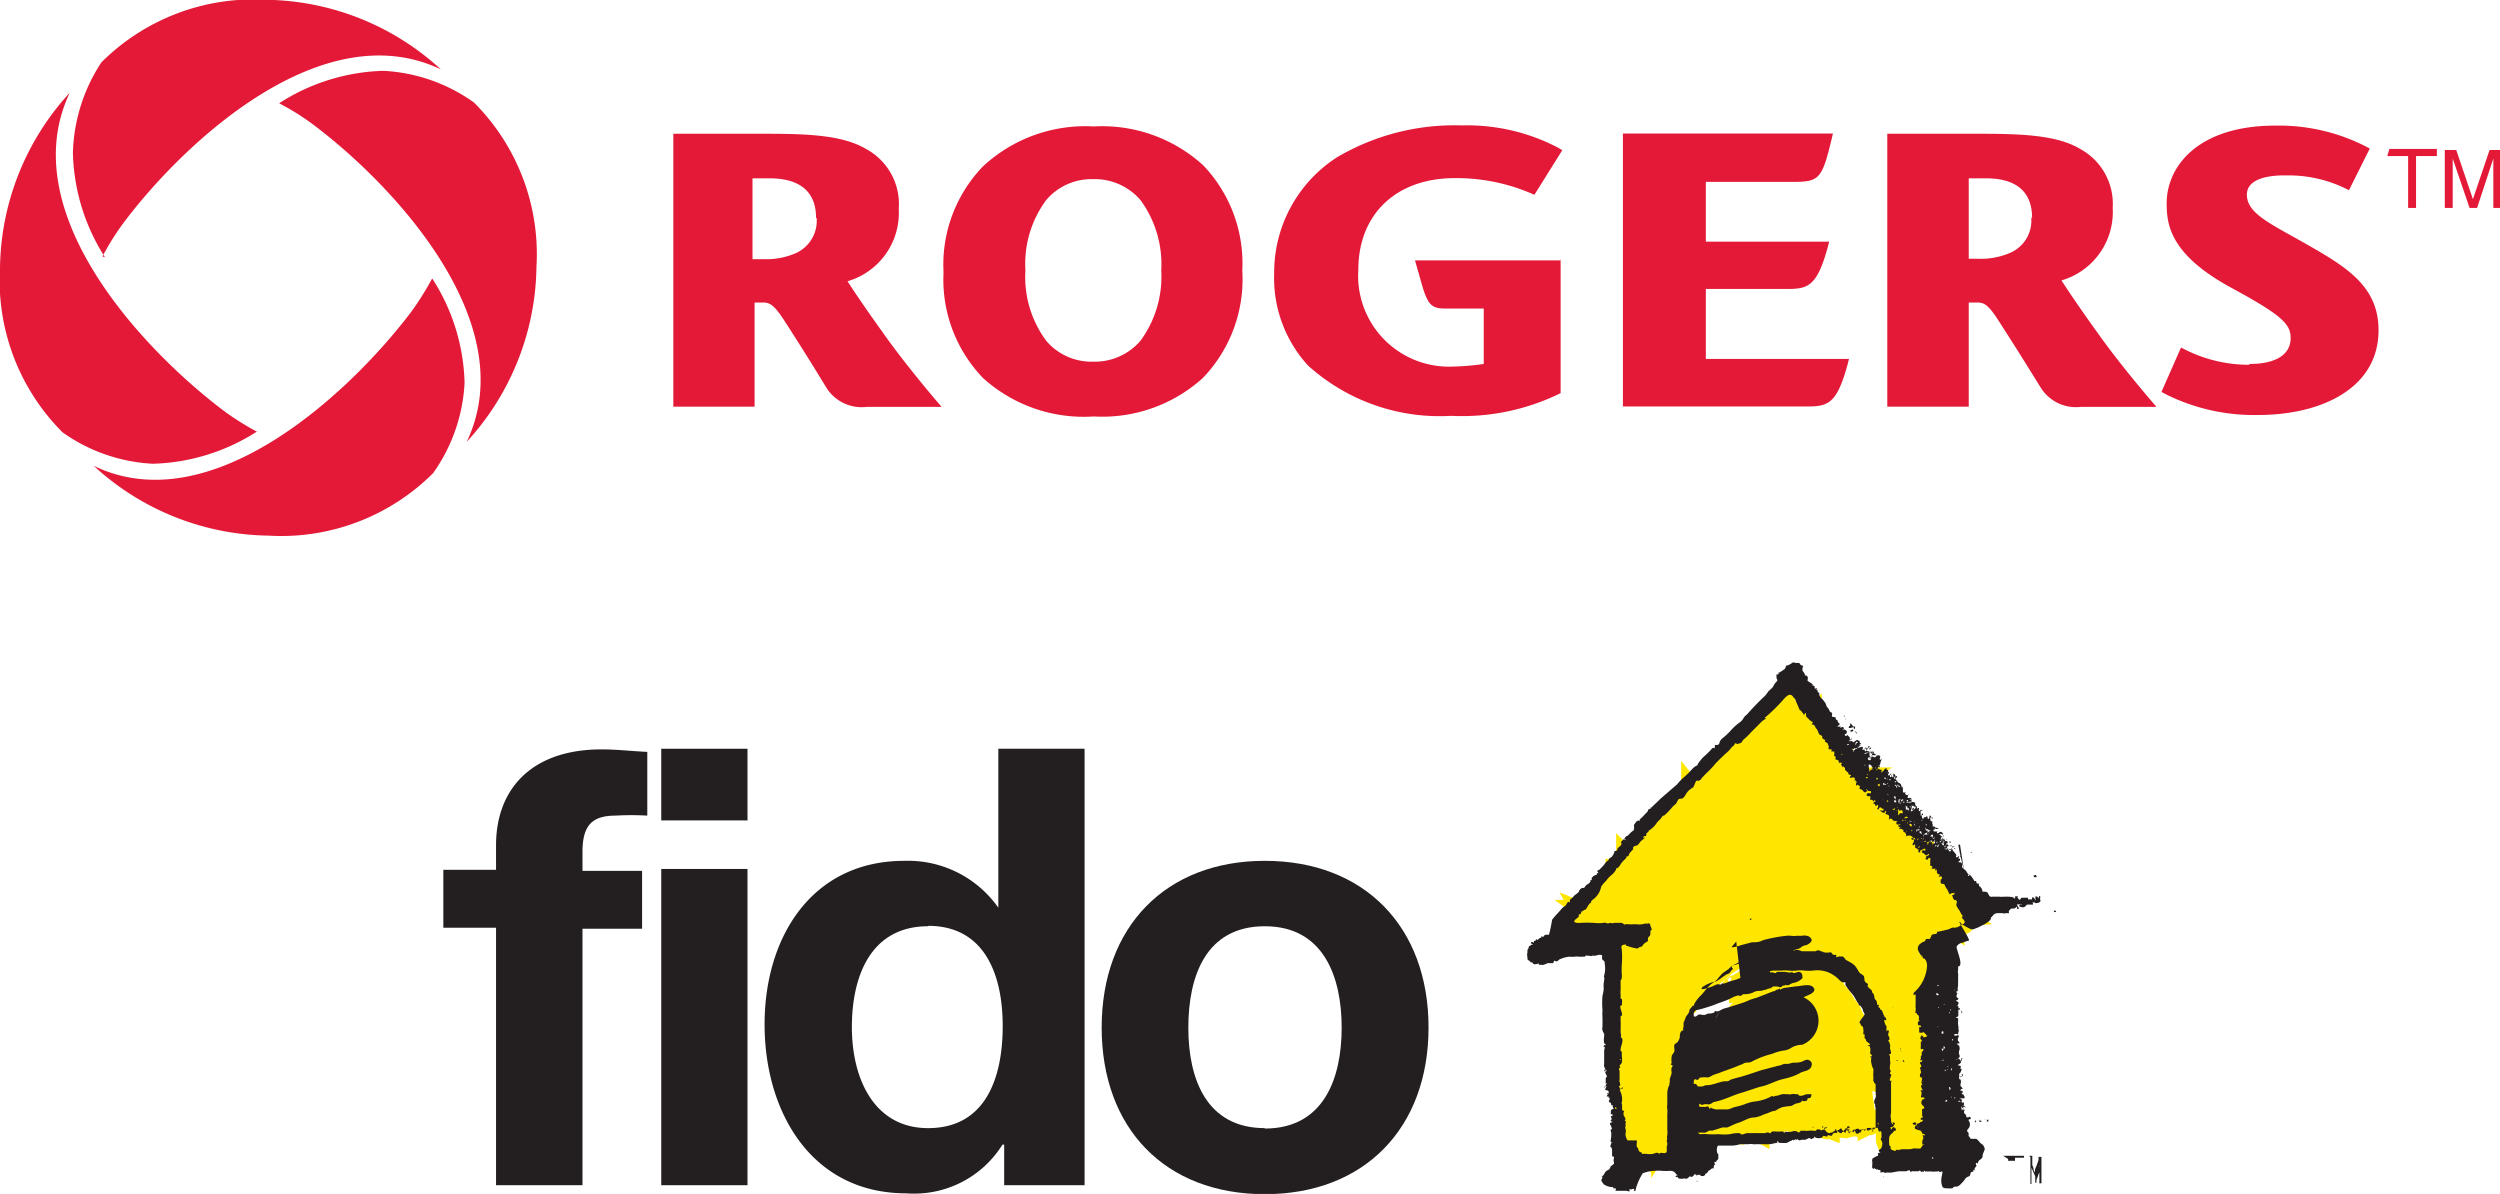 <?xml version="1.0" encoding="UTF-8"?> <svg xmlns="http://www.w3.org/2000/svg" id="Layer_1" data-name="Layer 1" width="120" height="57.31" viewBox="0 0 120 57.31"><defs><style>.cls-1{fill:#e31937;}.cls-2{fill:#231f20;}.cls-3{fill:#fee600;}.cls-4{fill:none;stroke:#fee600;stroke-miterlimit:4;stroke-width:0.91px;}</style></defs><path class="cls-1" d="M116.19,17h2.28v.34h-1v2.49h-.38V17.34h-1Zm5.31,2.83V17.05H121l-.8,2.36h0l-.8-2.36h-.55v2.78h.38V18.16c0-.08,0-.44,0-.7h0l.81,2.37h.36l.78-2.37h0l0,.71v1.66Zm-70.78,3a5.14,5.14,0,0,0,1,3.38,2.85,2.85,0,0,0,2.25,1,2.89,2.89,0,0,0,2.27-1,5.2,5.2,0,0,0,1-3.38,5.2,5.2,0,0,0-1-3.38,2.89,2.89,0,0,0-2.27-1,2.85,2.85,0,0,0-2.25,1,5.14,5.14,0,0,0-1,3.38m8.5-5.08a6.81,6.81,0,0,1,1.91,5.09A6.83,6.83,0,0,1,59.23,28,7.2,7.2,0,0,1,54,29.84,7.21,7.21,0,0,1,48.69,28a6.81,6.81,0,0,1-1.9-5.08,6.79,6.79,0,0,1,1.9-5.09A7.21,7.21,0,0,1,54,15.92a7.2,7.2,0,0,1,5.26,1.87m29,11.57c1,0,1.41-.15,1.92-2l.07-.28H83.38V23.72H87.3c1,0,1.42-.15,1.93-2l.07-.27H83.38V18.58h4.2c1.25,0,1.38-.15,1.84-2.06l.06-.26H79.4v13.1Zm21.23-2a6.84,6.84,0,0,1-3.3-.83l-.94,2.13.2.11a9.5,9.5,0,0,0,4.44,1c3,0,5.78-1.26,5.78-4.07,0-2.07-1.49-3-3.32-4.05s-3-1.53-3-2.46c0-.65.77-.94,1.9-.92a6.23,6.23,0,0,1,3,.71l1-2-.19-.1a9.17,9.17,0,0,0-4.36-1c-3.66,0-5.2,1.93-5.2,3.73,0,1.06.19,2.49,3.17,4.09,2.43,1.32,2.78,1.73,2.78,2.38,0,.84-.8,1.25-2,1.24m-4.49,2s-1.6-1.83-2.78-3.5c-.72-1-1.29-1.83-1.73-2.51a3.42,3.42,0,0,0,2.46-3.48A3,3,0,0,0,101.35,17c-1.12-.67-2.83-.73-4.86-.73h-4.4v13.1H96v-5h.39c.32,0,.52.07,1,.81,1,1.55,1.44,2.27,2.08,3.3a2,2,0,0,0,1.92.9H105M99,20.3a1.68,1.68,0,0,1-1,1.68,3.52,3.52,0,0,1-1.55.29H96V18.41h.83c1.5,0,2.21.69,2.21,1.89M46.68,29.36s-1.59-1.83-2.77-3.5c-.72-1-1.29-1.83-1.73-2.51a3.42,3.42,0,0,0,2.46-3.48A3,3,0,0,0,43.07,17c-1.13-.67-2.83-.73-4.86-.73H33.82v13.1h3.9v-5h.39c.31,0,.51.07,1,.81,1,1.55,1.44,2.27,2.07,3.3a2,2,0,0,0,1.93.9h3.59m-6-9.06a1.7,1.7,0,0,1-1,1.68,3.52,3.52,0,0,1-1.55.29h-.53V18.41h.82c1.51,0,2.23.69,2.23,1.89m35.75,2v.05H69.42l.34,1.19c.29,1,.5,1.11,1.1,1.12h1.86v2.66a12.44,12.44,0,0,1-1.71.13,4.36,4.36,0,0,1-4.31-4.65c0-2.67,1.82-4.4,4.62-4.4a9.13,9.13,0,0,1,3.83.8l1.34-2.14-.2-.12a9.42,9.42,0,0,0-4.63-1.07,11.1,11.1,0,0,0-6,1.54,6.58,6.58,0,0,0-3,5.56,6.22,6.22,0,0,0,1.63,4.43,9.43,9.43,0,0,0,6.87,2.41,10.69,10.69,0,0,0,5.25-1.09V22.31Zm-70-.14a12.2,12.2,0,0,1,1-1.6c2.93-3.91,9.57-10.09,15.24-7.38a12.62,12.62,0,0,0-8.39-3.34,10.34,10.34,0,0,0-7.9,3A8.27,8.27,0,0,0,5,17.2a9.68,9.68,0,0,0,1.54,5m7.33,8.39a12.9,12.9,0,0,1-1.6-1C8.32,26.62,2.13,20,4.85,14.3A12.65,12.65,0,0,0,1.5,22.7a10.31,10.31,0,0,0,3,7.9,8.19,8.19,0,0,0,4.34,1.51,9.71,9.71,0,0,0,5-1.55m8.39-7.32a13.94,13.94,0,0,1-1,1.59C18.27,28.74,11.62,34.93,6,32.21a12.62,12.62,0,0,0,8.39,3.35,10.31,10.31,0,0,0,7.9-3,8.19,8.19,0,0,0,1.51-4.34,9.68,9.68,0,0,0-1.55-5m-7.33-8.4a11.57,11.57,0,0,1,1.6,1c3.91,2.93,10.1,9.57,7.38,15.24a12.63,12.63,0,0,0,3.35-8.4,10.29,10.29,0,0,0-3-7.89,8.18,8.18,0,0,0-4.34-1.52,9.68,9.68,0,0,0-5,1.55" transform="translate(-1.5 -9.85)"></path><path class="cls-2" d="M25.27,54.38H22.78V51.6h2.53V50.42c0-2.66,1.67-4.6,5.07-4.6.73,0,1.49.09,2.19.12V49A12.79,12.79,0,0,0,31.05,49c-1.12,0-1.59.46-1.59,1.73v.92h2.86v2.78H29.46V66.74H25.31V54.38" transform="translate(-1.5 -9.85)"></path><path class="cls-2" d="M37.38,49.23H33.24V45.79h4.14Zm-4.14,2.33h4.14V66.74H33.24Z" transform="translate(-1.5 -9.85)"></path><path class="cls-2" d="M49.7,64.79h-.08A5,5,0,0,1,45,67.13c-4.57,0-6.8-3.93-6.8-8.11s2.26-7.85,6.71-7.85a5.3,5.3,0,0,1,4.51,2.25h0V45.79h4.14V66.74H49.7V64.79M46.05,54.31c-2.72,0-3.66,2.34-3.66,4.84S43.47,64,46.05,64c2.76,0,3.58-2.41,3.58-4.9s-.88-4.81-3.58-4.81Z" transform="translate(-1.5 -9.85)"></path><path class="cls-2" d="M62.21,51.17c4.78,0,7.86,3.17,7.86,8s-3.08,8-7.86,8-7.83-3.16-7.83-8,3.08-8,7.83-8m0,12.85c2.85,0,3.69-2.44,3.69-4.84s-.84-4.87-3.69-4.87-3.67,2.43-3.67,4.87S59.4,64,62.21,64Z" transform="translate(-1.5 -9.85)"></path><path class="cls-3" d="M87.62,43.45c0-.06-.08-.1-.12-.15s-.08-.11-.17-.1-.25.18-.34.29a8.43,8.43,0,0,1-.86.83s0,0,.06,0-.07.09-.12.11a1.37,1.37,0,0,0-.18.16c-.12.14-.26.27-.4.41a3.64,3.64,0,0,1-.34.34c-.08.06-.11.21-.24.19a.07.07,0,0,0,0,0s-.09.08-.13,0,0,0,0,0,0,.07-.07,0-.1.14-.16.21a1.73,1.73,0,0,1-.23.24c-.18.16-.36.33-.52.5a5.45,5.45,0,0,1-.46.5,2.5,2.5,0,0,0-.23.23c-.05.06-.12.14-.21.11s-.16.44-.25.33c0,.06-.07.07-.1.1a.93.93,0,0,0-.16.18c-.07.1-.12.24-.26.26a0,0,0,0,1,0,0s0,0,0,0a.14.14,0,0,0-.16.09s0,0,0,0-.06.09-.07.13-.12.1-.17.16a4,4,0,0,1-.4.42s0,0,0,0a0,0,0,0,1,0,0c-.08,0-.12.1-.17.16a1.62,1.62,0,0,0-.18.19,1.28,1.28,0,0,1-.39.38l0,0h0c0,.09-.12.09-.12.18s0,0,0,0,0,.06,0,.07-.15,0-.14.08,0,0,.06,0-.14.13-.2.2-.1.17-.2.19-.19.07-.15.17a2,2,0,0,0-.18.21s-.05.2-.13.12c0,.1-.08.15-.15.21a2.69,2.69,0,0,0-.2.27.52.52,0,0,1-.1.11l-.06,0s0,0,0,.06a.85.85,0,0,1-.23.27,3.07,3.07,0,0,0-.25.26c-.07.09-.17.18-.24.28A1.16,1.16,0,0,1,78,53s-.17.1-.12.18c-.14,0-.22.43-.37.32.07,0-.06.11-.11.09a.14.14,0,0,1,0,.14s-.06,0-.07,0,0,0,0,0l-.06.11c-.06.08-.16.11-.2.2s.18.11.24.1a4.33,4.33,0,0,1,.72,0l.4,0a.17.17,0,0,1,.14,0s.11.06.16,0,0,0,0,0,.09,0,.08,0a.2.2,0,0,0,.15,0,1.41,1.41,0,0,1,.2,0,1.36,1.36,0,0,1,.2,0s.05.05.09.05,0,0,0,0,0,.07,0,.08,0-.05.05-.07,0,0,0,0,.08,0,.12,0,.27,0,.4,0a1.17,1.17,0,0,0,.32,0c.07,0,.18-.07.22,0,0-.08.2,0,.15,0s.14.29,0,.28a.3.3,0,0,1-.08.28.86.86,0,0,0-.07.1c0,.05,0,.09,0,.14s-.18.09-.23.18a.22.22,0,0,1-.07.09s-.11,0-.16.06-.16,0-.2,0-.27-.07-.4-.1a.07.07,0,0,0,0-.06s-.14,0-.19.05,0,.17,0,.24a3.18,3.18,0,0,1,0,.62,5.72,5.72,0,0,0,0,.58s0,.24-.06.21,0,.24,0,.36a.77.77,0,0,1,0,.15.33.33,0,0,0,0,.17s0,0,0,.07,0,.09,0,.13.06.06.06.09,0,0,0,.08a.47.47,0,0,0,0,.16c-.25.06.15.5-.08.52.06.1,0,.2,0,.3l0,.13a.85.85,0,0,1,0,.17c0,.06,0,.11.06.18s.05.19,0,.24c.21.08,0,.43.05.58s0,.06.06.12,0,.15.05.23a.76.76,0,0,1,0,.26c0,.09-.11.12-.11.2s0,0,0,0,.06.06,0,.09,0,0,0,0a0,0,0,0,0,0,0h0c-.06,0,0,.12,0,.16s0,.23,0,.31,0,0,0,.07a.51.51,0,0,0,0,.13s.07.15,0,.18,0,.06,0,.09.09.12,0,.11a1.07,1.07,0,0,1,.11.37s0,.18,0,.18,0,0,.05,0-.06.09-.05.14l0,.08s0,.08,0,.11,0,.13.07.13,0,0,0,.07,0,.07,0,.11.08.12.09.2-.06.12,0,.11,0,.1,0,.12a.24.24,0,0,1,.05.13.11.11,0,0,0,0,.11c.06.07,0,.17,0,.25a.71.71,0,0,0,.1.31l-.06,0s0,0,0,0,0,0,0,.06,0,.09.05.14,0,0,0,0,0,.11,0,.14a.33.33,0,0,1,.07.13.22.22,0,0,0,.08.13s.11,0,.09.09a1.13,1.13,0,0,1,.26,0,1,1,0,0,0,.25,0c.09,0,.25-.12.31,0,.08-.11.23,0,.33-.06s0-.25.07-.36,0,0,0,0,0-.07,0-.1a.21.21,0,0,1,0-.19s0,0,0,0a.18.18,0,0,1,0-.16,1.23,1.23,0,0,0,0-.27,4.87,4.87,0,0,1,0-.54c0-.07,0-.14,0-.21a1,1,0,0,0,0-.24.81.81,0,0,1,0-.22c0-.07,0-.14,0-.21s0,0,0,0,0-.2,0-.25,0-.34.12-.48c-.06,0,0-.09,0-.12s0-.05.06-.09,0-.06,0-.08.09-.21.09-.31a.44.44,0,0,1,0-.22s.1-.09.05-.12,0-.08,0-.09a.76.76,0,0,1,0-.33,2.12,2.12,0,0,1,.11-.21c0-.1,0-.2,0-.3s.1-.12.16-.18a.55.55,0,0,0,.11-.23c0-.11,0-.3.17-.34,0-.06.06-.12,0-.19s0,0,0,0,0-.06,0-.09a.22.22,0,0,1,0-.11c.07-.09.07-.21.13-.31a1.47,1.47,0,0,0,.1-.13.34.34,0,0,0,0-.14c0-.09.13-.15.17-.25h0s0,0,0,0,.05,0,.06,0,0-.1,0-.14a1.61,1.61,0,0,1,.25-.32c.19-.18.33-.4.53-.57a2.88,2.88,0,0,0,.27-.22,3.06,3.06,0,0,1,.3-.32,2.69,2.69,0,0,1,.27-.2l.12-.11s.1,0,.13-.09,0,0,0,0a1,1,0,0,0,.25-.13l.12-.1s0-.08.07-.11a.67.67,0,0,1,.23-.1s.14,0,.14-.05l0,0a.67.67,0,0,0,.18-.07c.07,0,.12-.06.18-.08l.1,0s0,0,0,0a.24.24,0,0,1,.14-.1c.06,0,.12,0,.18,0s0,0,0-.05,0,0,.06,0,.13,0,.21,0a.33.33,0,0,1,.24,0c.1,0,.22-.08.32,0s.09,0,.13,0,0,0,.06,0,.07,0,.11,0,.14-.08.22,0a.12.12,0,0,0,.09,0s0-.06,0-.05.15,0,.17,0,.12.06.18.05h.15c.06,0,.12,0,.18,0s.1,0,.15,0,.11,0,.16,0a.2.2,0,0,1,.24,0s0,0,0,0a.43.43,0,0,1,.16.05.85.85,0,0,0,.32,0c.07,0,.08.1.14.11s0,0,.09,0,.08.05.05.08.09,0,.13,0h.15c.09,0,.12.11.18.16s.38.17.5.37l.15.25c.06.07.16.09.21.16s0,.23.09.31.14.08.1.14.14.19.19.25,0,.1.07.14a.43.43,0,0,1,.06.17s0-.05,0-.05,0,.12.07.16,0,.11.07.18,0,0,.05,0,0,.08,0,.1.06,0,.08.06a0,0,0,0,0,0,.06h0s0,.09,0,.1.08.2.15.28h-.06a.05.05,0,0,1,0,0c.09-.06.17.12.15.18s0,0-.07,0,0,.1,0,.15a1,1,0,0,0,.08.14l.06.11c0,.06,0,.09,0,.14s0-.07.08-.05,0,.14,0,.2.15.25,0,.28,0,0,0-.08,0,.11,0,.08.07.12.09.19,0,.12,0,.18.11.28,0,.29,0,.07,0,.09,0,.14,0,.21a.55.55,0,0,1,0,.22.26.26,0,0,0,0,.08s0,0,0,.06,0,.09,0,.11l0,0s0,0,0,0,0,0,0,0,.11,0,.06,0,0,.06-.06.12,0,0,0,0,0,.06,0,.06,0,0,0,0c.16,0-.06.25,0,.32s0,0,.05,0,0,0,0,.07,0,.07,0,.12,0,.1,0,.15,0,.21,0,.3,0,.12,0,.22,0,.46,0,.69a.53.53,0,0,0,0,.3c0,.07,0,.18.07.24s0,0,0-.08.06,0,.07,0,0,.09,0,.12h0s-.07.08-.09.08-.16.06,0,.09,0,0,.07,0,.1,0,.14,0,0,.09,0,.1-.08,0-.11.07,0,0,0,0h0s0,0,0,0,0,0,0,0h0s0,0,0,0,0,0-.07.06,0,0,0,0a.33.33,0,0,0-.14.3.84.84,0,0,0,0,.17c0,.06,0,.14.07.16a.43.43,0,0,1,0,0s0,0,0,.08.06.08.11.1.1.06.15,0,.1,0,.1,0c.23-.11.49,0,.72-.09l.15,0c.06,0,.12,0,.18,0s.09-.15.18-.18-.06,0-.07,0a.19.19,0,0,1,0-.08c0-.07,0-.07,0-.1s.11-.18,0-.25c0,0,.07-.07.11,0s0,0,0-.06-.11,0-.12-.07a.25.25,0,0,0-.09-.13c-.05,0-.23,0-.25-.1s.07-.1.1-.12,0,.09,0,.12.06-.11.11-.14,0,0,0,0,0-.1.06-.13.13-.1.12-.13-.1,0-.1,0,0-.06,0-.09l0,0c-.08,0,0-.09,0-.16s0-.07,0-.11,0-.08,0-.1,0-.06,0-.08,0,.07.08,0-.08-.15-.1-.2a.22.22,0,0,1,0-.16s.05-.11.09-.09.08-.06,0-.08-.1,0-.12,0,.07-.22,0-.29.07,0,0,0,0-.06.06-.05-.16-.23,0-.26,0,0,0,0a0,0,0,0,0,.06,0l-.06,0s0,0,0,0,0,0,0,0-.09-.14,0-.17,0,0-.05,0a.13.13,0,0,0,0-.19h0a.08.08,0,0,0,.07,0s-.07,0-.1,0a.17.17,0,0,1,0-.19.08.08,0,0,0,0-.11h0s0,0,0,0,0-.07,0-.08,0,0,0,.06-.07-.07,0-.11,0-.14,0-.13-.08-.09,0-.12l0,0s.1,0,.09,0-.09,0-.09,0,.07,0,.08-.07,0,0-.07,0,0-.06,0-.09,0,0,0,0,0-.05,0-.07,0,0,0,0,0,0,0-.06,0,0,0,0a.07.07,0,0,0,.06-.06s.05,0,.05,0h-.05s0,0-.06,0,0,0,0,0,0-.08,0-.11.06,0,.06-.06h0s0-.07,0-.1-.08.06-.09,0,0-.11,0-.17a.2.2,0,0,1,0-.08l0,0c0,.06.07.06,0,0l0,0s0-.06,0-.1.06,0,.06,0,0-.07-.07-.1a.16.16,0,0,1,0-.15s.08,0,0-.06a.14.14,0,0,1,.12.1s.19,0,.19-.08,0,0-.06,0,0-.06,0-.07l0,0s-.06,0-.09,0,.08,0,0-.07-.07,0-.11,0,0,0-.06,0-.08,0-.09-.08a.29.29,0,0,1,0-.2s0,0,0,0,0,0,.06,0,0-.1,0-.08,0,0,0,0,0,0-.06,0-.08-.18,0-.21-.06-.09,0-.09a0,0,0,0,0,0,0s0,0,.05,0-.05-.13-.08-.16l0,0s-.06,0-.06-.05,0,0,.06,0,0,0,0-.05h0s0,0,0,0,0,0,0,0-.05-.07-.07-.08,0-.06,0-.09,0,0,.06,0,0,0,0,0,0,0,0-.07a.07.07,0,0,0,0-.06s0,0,0,0a.37.37,0,0,1,0-.11s0-.13,0-.16,0,0,0-.07,0-.06,0-.1,0-.08,0-.12,0,0,0,0-.06,0-.08,0,0-.09,0-.12A1.28,1.28,0,0,0,94,56.2c0-.11,0-.39-.23-.35,0,0,.06,0,0-.08s-.08,0,0,0-.07-.06-.09-.1-.09-.12-.11-.2a.28.28,0,0,1,.12-.33.06.06,0,0,1,0,0c.08-.08.25-.07.25-.22a0,0,0,0,0,.07,0h0s0,0,.09,0,.06-.07.08-.09,0-.11.1-.13.23,0,.19-.13a2.13,2.13,0,0,0,.5-.11c.11,0,.25-.15.37-.07,0-.07.1,0,.13,0a.25.25,0,0,0,.12-.07.53.53,0,0,1,.15-.08c.1,0,.07-.15,0-.22s-.12-.14,0-.15c-.11-.07-.14-.22-.22-.32s-.06-.1-.09-.14,0-.16,0-.25-.22,0-.13-.1-.06-.07-.07-.11,0-.12,0-.1.08-.05.09-.09,0,0-.06,0,0,0-.06,0-.07.06-.11.06-.08-.17-.12-.22l-.12-.19a.11.11,0,0,0-.07-.09,1,1,0,0,1-.13,0s0,0,0,0,0,0,0-.06,0-.1,0-.12a.06.06,0,0,0,.07,0h0s0,.05,0,0,0-.07,0-.09-.1,0-.11,0-.07,0-.05,0,0,0,0,0,.11-.07.06-.1-.13,0-.09-.08,0,0,0,0,0-.07,0,0h-.09s0,.05,0,.05,0-.13,0-.19,0,.06-.06.06a.07.07,0,0,0,0-.08s0,0,0,0,0,0,0,0-.06,0-.08,0,0,0,0,0,0,0-.08,0,0-.05,0-.05a0,0,0,0,1,0,0h0s0-.06,0-.07-.14,0-.11-.08,0,0,0-.07,0-.15,0-.15,0,0,0,0a.07.07,0,0,0,0-.08s-.08,0-.1,0,0,0,0,0,0,0,0,0-.2,0-.12-.06,0,0,0-.08.14,0,.15-.09-.08.07-.13,0a.32.32,0,0,1-.14-.14s0,0,0,0,.06,0,.08,0,0,0,0,0,0,0,0,0-.1.06-.14,0,0-.08.09-.09,0,0,.07,0l0-.05s-.06,0-.09,0-.09,0-.14.07,0,.07,0,.09a.07.07,0,0,0-.07,0,.2.2,0,0,1,0-.15s0,0,0,0a0,0,0,0,0,0,0s-.08,0-.1-.1a.09.09,0,0,0,.08,0s0,0,0,0h0s0,0,0-.08-.06.05-.09.06-.1,0-.13,0,0,0,0-.07,0-.06,0-.08h-.06s0,.06,0,0-.07-.09-.1-.06S93,50,93,50s0,0,0,0,0-.05,0-.07-.11-.14-.06-.13,0-.06,0,0-.08,0-.13,0,0,0,0-.06-.07-.08-.12-.1-.08,0-.09,0,0-.05.07-.05-.09,0-.11-.09.07,0,.08-.06l-.06,0s0,0-.07,0-.08-.13,0-.15-.29,0-.24-.1,0,0,0,0,0,0,0,0,0,0,0,0-.11-.08-.15,0,0-.09,0-.12,0-.07-.06-.09-.09,0-.07-.06a.11.11,0,0,1,.08,0s-.16.06-.13,0,.06-.18,0-.13,0,.11-.09.09-.11-.09-.17-.11.12,0,.17,0a.12.12,0,0,0,0-.09s0,0-.07,0a.05.05,0,0,1,0,0s0-.07-.08-.06,0,.08-.1.09,0-.09,0-.11,0-.07,0-.11-.11.13-.14,0-.08,0-.09-.07.18-.09.09-.13,0,0-.06,0L91.43,48l-.08,0c-.07,0,0-.1,0-.14s-.17,0-.18-.06.07-.17.11-.1,0,0,0,0,0,0,0,0,.06,0,.08,0,0-.08,0-.11-.06,0-.09,0-.08-.13-.13-.07c.1.05,0,.21-.11.11s-.07-.09-.13-.12-.1,0-.06-.08,0,0,0,0,0,0,0-.07,0,0,0,0-.1-.06-.12-.07,0,.11-.07,0a.15.15,0,0,1,.07-.15h-.07a.14.14,0,0,0,0,.06.06.06,0,0,0-.06,0,.5.5,0,0,1,0-.13s0,0-.06,0,0,0,0,0,0,0,0-.06a.05.05,0,0,0,0-.07s0,0,0,0a.26.26,0,0,0-.21,0s0,0,0,0,0-.07,0-.08,0,0,0,.07-.08-.05-.05-.08-.13,0-.11-.11-.07-.07-.08-.1a.1.1,0,0,0-.08-.07s0-.07,0-.09,0,0,0,0,0-.09-.09-.08,0,.09,0,0,0,0,0,0l-.07-.08s-.08-.12,0-.12a.07.07,0,0,1,0-.05s-.06,0-.09,0,0,0-.06,0,0,0,0,0,0,0,0,0,0,0,0-.07a.16.16,0,0,0-.08-.06s-.09,0-.07-.06,0-.1,0-.09,0,.06,0,.05,0,0,0-.05-.1,0-.07-.08,0-.07,0-.09,0-.06,0-.08,0,0,0-.06,0,0,0,0,0,0-.09,0,0,0,0,0,.07-.09,0-.11-.07,0-.09,0,0,0-.07-.06,0-.17,0-.21-.18-.1-.13-.13-.13-.1-.12-.14,0,0,0,0-.08-.08-.14-.12-.11-.29-.18-.29,0,0,0,0-.05-.19-.16-.18c0,0,0-.07,0-.09a.13.13,0,0,0,0-.06s0,0-.06,0,0,0,0,0a.11.11,0,0,0-.09-.06s0,0-.07-.08l-.1-.11s0-.09,0-.13-.09,0-.08.06-.06-.08-.09-.1-.06-.12-.13-.12" transform="translate(-1.5 -9.85)"></path><path class="cls-4" d="M87.62,43.45c0-.06-.08-.1-.12-.15s-.08-.11-.17-.1-.25.18-.34.29a8.43,8.43,0,0,1-.86.83s0,0,.06,0-.07.09-.12.11a1.37,1.37,0,0,0-.18.16c-.12.14-.26.27-.4.41a3.64,3.64,0,0,1-.34.34c-.08.06-.11.21-.24.19a.07.07,0,0,0,0,0s-.09.08-.13,0,0,0,0,0,0,.07-.07,0-.1.14-.16.21a1.73,1.73,0,0,1-.23.24c-.18.16-.36.33-.52.5a5.45,5.45,0,0,1-.46.5,2.5,2.5,0,0,0-.23.23c-.05.06-.12.14-.21.11s-.16.44-.25.33c0,.06-.07.07-.1.1a.93.93,0,0,0-.16.18c-.07.1-.12.24-.26.26a0,0,0,0,1,0,0s0,0,0,0a.14.14,0,0,0-.16.09s0,0,0,0-.06.09-.07.13-.12.1-.17.16a4,4,0,0,1-.4.42s0,0,0,0a0,0,0,0,1,0,0c-.08,0-.12.1-.17.16a1.62,1.62,0,0,0-.18.19,1.28,1.28,0,0,1-.39.38l0,0h0c0,.09-.12.09-.12.18s0,0,0,0,0,.06,0,.07-.15,0-.14.08,0,0,.06,0-.14.13-.2.2-.1.17-.2.19-.19.07-.15.17a2,2,0,0,0-.18.21s-.05.2-.13.12c0,.1-.08.15-.15.21a2.69,2.69,0,0,0-.2.27.52.52,0,0,1-.1.11l-.06,0s0,0,0,.06a.85.85,0,0,1-.23.27,3.07,3.07,0,0,0-.25.26c-.07.09-.17.18-.24.28A1.16,1.16,0,0,1,78,53s-.17.1-.12.18c-.14,0-.22.43-.37.32.07,0-.06.11-.11.09a.14.14,0,0,1,0,.14s-.06,0-.07,0,0,0,0,0l-.06.11c-.06.08-.16.11-.2.2s.18.11.24.1a4.33,4.33,0,0,1,.72,0l.4,0a.17.17,0,0,1,.14,0s.11.06.16,0,0,0,0,0,.09,0,.08,0a.2.2,0,0,0,.15,0,1.41,1.41,0,0,1,.2,0,1.36,1.36,0,0,1,.2,0s.05.05.09.05,0,0,0,0,0,.07,0,.08,0-.05.05-.07,0,0,0,0,.08,0,.12,0,.27,0,.4,0a1.17,1.17,0,0,0,.32,0c.07,0,.18-.07.22,0,0-.08.2,0,.15,0s.14.29,0,.28a.3.3,0,0,1-.08.28.86.86,0,0,0-.07.1c0,.05,0,.09,0,.14s-.18.09-.23.18a.22.22,0,0,1-.07.09s-.11,0-.16.06-.16,0-.2,0-.27-.07-.4-.1a.07.07,0,0,0,0-.06s-.14,0-.19.05,0,.17,0,.24a3.18,3.18,0,0,1,0,.62,5.72,5.72,0,0,0,0,.58s0,.24-.06.21,0,.24,0,.36a.77.77,0,0,1,0,.15.33.33,0,0,0,0,.17s0,0,0,.07,0,.09,0,.13.06.06.06.09,0,0,0,.08a.47.47,0,0,0,0,.16c-.25.06.15.5-.08.52.06.1,0,.2,0,.3l0,.13a.85.85,0,0,1,0,.17c0,.06,0,.11.06.18s.05.19,0,.24c.21.08,0,.43.05.58s0,.06.06.12,0,.15.05.23a.76.76,0,0,1,0,.26c0,.09-.11.12-.11.2s0,0,0,0,.06.06,0,.09,0,0,0,0a0,0,0,0,0,0,0h0c-.06,0,0,.12,0,.16s0,.23,0,.31,0,0,0,.07a.51.51,0,0,0,0,.13s.07.15,0,.18,0,.06,0,.09.09.12,0,.11a1.07,1.07,0,0,1,.11.37s0,.18,0,.18,0,0,.05,0-.06.09-.05.14l0,.08s0,.08,0,.11,0,.13.07.13,0,0,0,.07,0,.07,0,.11.08.12.09.2-.06.12,0,.11,0,.1,0,.12a.24.24,0,0,1,.05.13.11.11,0,0,0,0,.11c.06.07,0,.17,0,.25a.71.71,0,0,0,.1.31l-.06,0s0,0,0,0,0,0,0,.06,0,.09.05.14,0,0,0,0,0,.11,0,.14a.33.33,0,0,1,.07.13.22.22,0,0,0,.08.13s.11,0,.09.09a1.13,1.13,0,0,1,.26,0,1,1,0,0,0,.25,0c.09,0,.25-.12.31,0,.08-.11.23,0,.33-.06s0-.25.07-.36,0,0,0,0,0-.07,0-.1a.21.21,0,0,1,0-.19s0,0,0,0a.18.18,0,0,1,0-.16,1.23,1.23,0,0,0,0-.27,4.87,4.87,0,0,1,0-.54c0-.07,0-.14,0-.21a1,1,0,0,0,0-.24.81.81,0,0,1,0-.22c0-.07,0-.14,0-.21s0,0,0,0,0-.2,0-.25,0-.34.12-.48c-.06,0,0-.09,0-.12s0-.05.06-.09,0-.06,0-.08.09-.21.09-.31a.44.44,0,0,1,0-.22s.1-.09.05-.12,0-.08,0-.09a.76.76,0,0,1,0-.33,2.12,2.12,0,0,1,.11-.21c0-.1,0-.2,0-.3s.1-.12.16-.18a.55.55,0,0,0,.11-.23c0-.11,0-.3.17-.34,0-.06.06-.12,0-.19s0,0,0,0,0-.06,0-.09a.22.22,0,0,1,0-.11c.07-.09.07-.21.13-.31a1.47,1.47,0,0,0,.1-.13.34.34,0,0,0,0-.14c0-.09.13-.15.17-.25h0s0,0,0,0,.05,0,.06,0,0-.1,0-.14a1.61,1.61,0,0,1,.25-.32c.19-.18.33-.4.53-.57a2.88,2.88,0,0,0,.27-.22,3.06,3.06,0,0,1,.3-.32,2.69,2.69,0,0,1,.27-.2l.12-.11s.1,0,.13-.09,0,0,0,0a1,1,0,0,0,.25-.13l.12-.1s0-.08.07-.11a.67.67,0,0,1,.23-.1s.14,0,.14-.05l0,0a.67.67,0,0,0,.18-.07c.07,0,.12-.06.18-.08l.1,0s0,0,0,0a.24.24,0,0,1,.14-.1c.06,0,.12,0,.18,0s0,0,0-.05,0,0,.06,0,.13,0,.21,0a.33.33,0,0,1,.24,0c.1,0,.22-.08.32,0s.09,0,.13,0,0,0,.06,0,.07,0,.11,0,.14-.08.22,0a.12.12,0,0,0,.09,0s0-.06,0-.05.15,0,.17,0,.12.06.18.05h.15c.06,0,.12,0,.18,0s.1,0,.15,0,.11,0,.16,0a.2.2,0,0,1,.24,0s0,0,0,0a.43.43,0,0,1,.16.05.85.85,0,0,0,.32,0c.07,0,.08.1.14.11s0,0,.09,0,.08.05.05.08.09,0,.13,0h.15c.09,0,.12.11.18.16s.38.17.5.37l.15.25c.06.07.16.09.21.16s0,.23.09.31.14.08.1.14.14.19.19.25,0,.1.07.14a.43.43,0,0,1,.06.17s0-.05,0-.05,0,.12.07.16,0,.11.07.18,0,0,.05,0,0,.08,0,.1.06,0,.08.06a0,0,0,0,0,0,.06h0s0,.09,0,.1.08.2.15.28h-.06a.05.05,0,0,1,0,0c.09-.06.17.12.15.18s0,0-.07,0,0,.1,0,.15a1,1,0,0,0,.08.14l.06.11c0,.06,0,.09,0,.14s0-.07.08-.05,0,.14,0,.2.15.25,0,.28,0,0,0-.08,0,.11,0,.08.07.12.09.19,0,.12,0,.18.11.28,0,.29,0,.07,0,.09,0,.14,0,.21a.55.55,0,0,1,0,.22.26.26,0,0,0,0,.08s0,0,0,.06,0,.09,0,.11l0,0s0,0,0,0,0,0,0,0,.11,0,.06,0,0,.06-.06.12,0,0,0,0,0,.06,0,.06,0,0,0,0c.16,0-.06.25,0,.32s0,0,.05,0,0,0,0,.07,0,.07,0,.12,0,.1,0,.15,0,.21,0,.3,0,.12,0,.22,0,.46,0,.69a.53.53,0,0,0,0,.3c0,.07,0,.18.07.24s0,0,0-.08.06,0,.07,0,0,.09,0,.12h0s-.07.08-.09.08-.16.06,0,.09,0,0,.07,0,.1,0,.14,0,0,.09,0,.1-.08,0-.11.07,0,0,0,0h0s0,0,0,0,0,0,0,0h0s0,0,0,0,0,0-.07.06,0,0,0,0a.33.33,0,0,0-.14.3.84.84,0,0,0,0,.17c0,.06,0,.14.07.16a.43.43,0,0,1,0,0s0,0,0,.08.06.08.11.1.1.06.15,0,.1,0,.1,0c.23-.11.49,0,.72-.09l.15,0c.06,0,.12,0,.18,0s.09-.15.18-.18-.06,0-.07,0a.19.19,0,0,1,0-.08c0-.07,0-.07,0-.1s.11-.18,0-.25c0,0,.07-.07.11,0s0,0,0-.06-.11,0-.12-.07a.25.25,0,0,0-.09-.13c-.05,0-.23,0-.25-.1s.07-.1.1-.12,0,.09,0,.12.06-.11.11-.14,0,0,0,0,0-.1.06-.13.13-.1.12-.13-.1,0-.1,0,0-.06,0-.09l0,0c-.08,0,0-.09,0-.16s0-.07,0-.11,0-.08,0-.1,0-.06,0-.08,0,.07.08,0-.08-.15-.1-.2a.22.22,0,0,1,0-.16s.05-.11.09-.09.08-.06,0-.08-.1,0-.12,0,.07-.22,0-.29.07,0,0,0,0-.06.06-.05-.16-.23,0-.26,0,0,0,0a0,0,0,0,0,.06,0l-.06,0s0,0,0,0,0,0,0,0-.09-.14,0-.17,0,0-.05,0a.13.13,0,0,0,0-.19h0a.08.08,0,0,0,.07,0s-.07,0-.1,0a.17.17,0,0,1,0-.19.08.08,0,0,0,0-.11h0s0,0,0,0,0-.07,0-.08,0,0,0,.06-.07-.07,0-.11,0-.14,0-.13-.08-.09,0-.12l0,0s.1,0,.09,0-.09,0-.09,0,.07,0,.08-.07,0,0-.07,0,0-.06,0-.09,0,0,0,0,0-.05,0-.07,0,0,0,0,0,0,0-.06,0,0,0,0a.07.07,0,0,0,.06-.06s.05,0,.05,0h-.05s0,0-.06,0,0,0,0,0,0-.08,0-.11.06,0,.06-.06h0s0-.07,0-.1-.08.06-.09,0,0-.11,0-.17a.2.2,0,0,1,0-.08l0,0c0,.06.07.06,0,0l0,0s0-.06,0-.1.06,0,.06,0,0-.07-.07-.1a.16.16,0,0,1,0-.15s.08,0,0-.06a.14.14,0,0,1,.12.1s.19,0,.19-.08,0,0-.06,0,0-.06,0-.07l0,0s-.06,0-.09,0,.08,0,0-.07-.07,0-.11,0,0,0-.06,0-.08,0-.09-.08a.29.29,0,0,1,0-.2s0,0,0,0,0,0,.06,0,0-.1,0-.08,0,0,0,0,0,0-.06,0-.08-.18,0-.21-.06-.09,0-.09a0,0,0,0,0,0,0s0,0,.05,0-.05-.13-.08-.16l0,0s-.06,0-.06-.05,0,0,.06,0,0,0,0-.05h0s0,0,0,0,0,0,0,0-.05-.07-.07-.08,0-.06,0-.09,0,0,.06,0,0,0,0,0,0,0,0-.07a.07.07,0,0,0,0-.06s0,0,0,0a.37.37,0,0,1,0-.11s0-.13,0-.16,0,0,0-.07,0-.06,0-.1,0-.08,0-.12,0,0,0,0-.06,0-.08,0,0-.09,0-.12A1.28,1.28,0,0,0,94,56.2c0-.11,0-.39-.23-.35,0,0,.06,0,0-.08s-.08,0,0,0-.07-.06-.09-.1-.09-.12-.11-.2a.28.28,0,0,1,.12-.33.06.06,0,0,1,0,0c.08-.08.25-.07.25-.22a0,0,0,0,0,.07,0h0s0,0,.09,0,.06-.07.08-.09,0-.11.1-.13.23,0,.19-.13a2.13,2.13,0,0,0,.5-.11c.11,0,.25-.15.37-.07,0-.07.1,0,.13,0a.25.25,0,0,0,.12-.07.53.53,0,0,1,.15-.08c.1,0,.07-.15,0-.22s-.12-.14,0-.15c-.11-.07-.14-.22-.22-.32s-.06-.1-.09-.14,0-.16,0-.25-.22,0-.13-.1-.06-.07-.07-.11,0-.12,0-.1.08-.05.09-.09,0,0-.06,0,0,0-.06,0-.07.06-.11.06-.08-.17-.12-.22l-.12-.19a.11.11,0,0,0-.07-.09,1,1,0,0,1-.13,0s0,0,0,0,0,0,0-.06,0-.1,0-.12a.06.06,0,0,0,.07,0h0s0,.05,0,0,0-.07,0-.09-.1,0-.11,0-.07,0-.05,0,0,0,0,0,.11-.07.06-.1-.13,0-.09-.08,0,0,0,0,0-.07,0,0h-.09s0,.05,0,.05,0-.13,0-.19,0,.06-.06.06a.07.07,0,0,0,0-.08s0,0,0,0,0,0,0,0-.06,0-.08,0,0,0,0,0,0,0-.08,0,0-.05,0-.05a0,0,0,0,1,0,0h0s0-.06,0-.07-.14,0-.11-.08,0,0,0-.07,0-.15,0-.15,0,0,0,0a.07.07,0,0,0,0-.08s-.08,0-.1,0,0,0,0,0,0,0,0,0-.2,0-.12-.06,0,0,0-.08.14,0,.15-.09-.08.07-.13,0a.32.32,0,0,1-.14-.14s0,0,0,0,.06,0,.08,0,0,0,0,0,0,0,0,0-.1.06-.14,0,0-.08.09-.09,0,0,.07,0l0-.05s-.06,0-.09,0-.09,0-.14.07,0,.07,0,.09a.07.07,0,0,0-.07,0,.2.2,0,0,1,0-.15s0,0,0,0a0,0,0,0,0,0,0s-.08,0-.1-.1a.09.09,0,0,0,.08,0s0,0,0,0h0s0,0,0-.08-.06.05-.09.06-.1,0-.13,0,0,0,0-.07,0-.06,0-.08h-.06s0,.06,0,0-.07-.09-.1-.06S93,50,93,50s0,0,0,0,0-.05,0-.07-.11-.14-.06-.13,0-.06,0,0-.08,0-.13,0,0,0,0-.06-.07-.08-.12-.1-.08,0-.09,0,0-.05.07-.05-.09,0-.11-.09.07,0,.08-.06l-.06,0s0,0-.07,0-.08-.13,0-.15-.29,0-.24-.1,0,0,0,0,0,0,0,0,0,0,0,0-.11-.08-.15,0,0-.09,0-.12,0-.07-.06-.09-.09,0-.07-.06a.11.11,0,0,1,.08,0s-.16.06-.13,0,.06-.18,0-.13,0,.11-.09.09-.11-.09-.17-.11.12,0,.17,0a.12.12,0,0,0,0-.09s0,0-.07,0a.05.05,0,0,1,0,0s0-.07-.08-.06,0,.08-.1.09,0-.09,0-.11,0-.07,0-.11-.11.13-.14,0-.08,0-.09-.07.18-.09.09-.13,0,0-.06,0L91.43,48l-.08,0c-.07,0,0-.1,0-.14s-.17,0-.18-.06.07-.17.11-.1,0,0,0,0,0,0,0,0,.06,0,.08,0,0-.08,0-.11-.06,0-.09,0-.08-.13-.13-.07c.1.05,0,.21-.11.11s-.07-.09-.13-.12-.1,0-.06-.08,0,0,0,0,0,0,0-.07,0,0,0,0-.1-.06-.12-.07,0,.11-.07,0a.15.15,0,0,1,.07-.15h-.07a.14.14,0,0,0,0,.06.06.06,0,0,0-.06,0,.5.5,0,0,1,0-.13s0,0-.06,0,0,0,0,0,0,0,0-.06a.05.05,0,0,0,0-.07s0,0,0,0a.26.26,0,0,0-.21,0s0,0,0,0,0-.07,0-.08,0,0,0,.07-.08-.05-.05-.08-.13,0-.11-.11-.07-.07-.08-.1a.1.1,0,0,0-.08-.07s0-.07,0-.09,0,0,0,0,0-.09-.09-.08,0,.09,0,0,0,0,0,0l-.07-.08s-.08-.12,0-.12a.07.07,0,0,1,0-.05s-.06,0-.09,0,0,0-.06,0,0,0,0,0,0,0,0,0,0,0,0-.07a.16.16,0,0,0-.08-.06s-.09,0-.07-.06,0-.1,0-.09,0,.06,0,.05,0,0,0-.05-.1,0-.07-.08,0-.07,0-.09,0-.06,0-.08,0,0,0-.06,0,0,0,0,0,0-.09,0,0,0,0,0,.07-.09,0-.11-.07,0-.09,0,0,0-.07-.06,0-.17,0-.21-.18-.1-.13-.13-.13-.1-.12-.14,0,0,0,0-.08-.08-.14-.12-.11-.29-.18-.29,0,0,0,0-.05-.19-.16-.18c0,0,0-.07,0-.09a.13.13,0,0,0,0-.06s0,0-.06,0,0,0,0,0a.11.11,0,0,0-.09-.06s0,0-.07-.08l-.1-.11s0-.09,0-.13-.09,0-.08.06-.06-.08-.09-.1-.06-.12-.13-.12" transform="translate(-1.5 -9.85)"></path><path class="cls-3" d="M85.11,57.2c0,.07-.11.13-.16.19s-.09.09,0,.09a1.78,1.78,0,0,0,.38-.1l.53-.14c.18,0,.36-.05.53-.1a8.35,8.35,0,0,1,1.11-.21,1.09,1.09,0,0,1,.26,0,.79.79,0,0,0,.22,0,1.15,1.15,0,0,1,.26,0,.57.57,0,0,1,.26,0c.08,0,.22.1.23.2s-.18.23-.28.25a.49.49,0,0,0-.19.07.4.4,0,0,1-.15.1l-.58.16c-.37.1-.75.14-1.12.24l-1.11.29-.21.07a.44.44,0,0,0-.17.07s0,0,0,0-.06.05,0,.08-.06.1-.06.14-.12.14-.21.17,0,0,.06,0a.87.87,0,0,1-.26.16,1.16,1.16,0,0,1-.27.18c-.22.08-.46.09-.63.27s.08.1.17.07l.29-.1c.11,0,.22-.13.35-.1s.1-.08.13-.05.07,0,.1,0a.48.48,0,0,0,.17,0l.39-.13a2.25,2.25,0,0,1,.42-.13,1.11,1.11,0,0,0,.19,0,.4.4,0,0,1,.15,0c.07,0,.11-.07.17-.1s.24,0,.36-.06.35-.15.36,0c0-.1.2-.06.22,0s.07-.06.12-.06l.31,0c.1,0,.32.07.38,0,.07.13.22,0,.32,0a.2.2,0,0,1,.18.2.17.17,0,0,1-.06.12.78.78,0,0,1-.37.2.77.77,0,0,0-.25.1.23.23,0,0,1-.21,0c0,.08-.11,0-.14.09s-.21,0-.23.05-.13,0-.18,0-.12.08-.17.09l-.18.05-.23.07c-.13,0-.28,0-.41.09a.94.94,0,0,1-.47.06.08.08,0,0,0,0,0s0,0-.08.06-.1,0-.15,0a1.4,1.4,0,0,0-.34.13c-.25.12-.52.2-.78.3a7.41,7.41,0,0,1-.8.25c-.1,0-.21.06-.21.18s0,.18.12.14,0,0,0,0a.24.24,0,0,0,.08-.06.41.41,0,0,1,.19-.05.26.26,0,0,0,.15,0l.14-.05c.06,0,.34,0,.32-.14.11.07.23,0,.33-.06s.3-.09.44-.14l.47-.14c.15,0,.29-.12.43-.18s.29-.08.43-.14l.43-.17s.37-.15.38-.12a0,0,0,0,1,0,0,.06.06,0,0,1,.06,0c0-.06.08-.05.12-.07l.1-.05s0,.06,0,.06.15-.09.21-.09l.59-.08c.23,0,.67-.16.83.08s-.39.38-.49.45A1.06,1.06,0,0,1,88,60a1.11,1.11,0,0,0-.51.14.75.75,0,0,1-.41.14,2.29,2.29,0,0,0-.51.15,4.4,4.4,0,0,0-1,.38c-.12.08-.29.06-.43.11a4.5,4.5,0,0,1-.51.2l-.49.19a5.44,5.44,0,0,0-.52.19.46.46,0,0,1-.16.07s0,0,0,0a.61.61,0,0,0-.3,0h-.12s0,.06-.06.08-.12,0-.17,0a.12.12,0,0,0-.06.13s0,.08,0,.1a.05.05,0,0,1,0,0l0,0a.27.27,0,0,0,.12,0S83,62,83,62h.2c.08,0,.14-.08.22-.07a2.89,2.89,0,0,0,.86-.19h.12s.09-.05.14-.07l.48-.14c.36-.1.7-.23,1.06-.34l.53-.14.27-.07a2.29,2.29,0,0,1,.28-.08c.06,0,.11,0,.16,0l.24-.06c.18,0,.36,0,.54-.09s.31,0,.36.1a.28.28,0,0,1-.15.33c-.13.07-.27.09-.39.16a2.87,2.87,0,0,1-.51.21l-.55.14c-.19.07-.37.16-.55.22l-.56.16-.6.2c-.38.1-.73.29-1.1.4l-.24.06a1.63,1.63,0,0,0-.23.11,1.57,1.57,0,0,0-.23,0,.24.24,0,0,1-.23,0s-.07.17,0,.14,0,0,.07,0,0,0,.08,0,0,0,0,0a.2.2,0,0,1,.11,0s0,0,0,.05a.1.1,0,0,1,.13-.05s0,.09.07.1l0-.07a.55.55,0,0,0,.37.1l.2,0a.89.89,0,0,0,.23,0l.39-.12.45-.13a3,3,0,0,1,.4-.12,2.14,2.14,0,0,0,.44-.08,1.81,1.81,0,0,0,.35-.13s.18-.13.2,0c0-.08.13-.07.19-.08s.24-.1.37-.07l.12.05a.61.61,0,0,0,.18-.05.38.38,0,0,1,.19,0c.07,0,.06,0,.11,0,.11.18.32,0,.46,0s.1,0,.14,0,0,0,.06,0,0,.2-.11.19-.08.1-.11.12a.29.29,0,0,1-.27,0c.07.1-.21.14-.26.15s-.16.11-.26.12l-.42.07c-.12,0-.21.12-.32.16l-.37.13a.92.92,0,0,0-.28.09,1.13,1.13,0,0,1-.37.1c-.26.06-.5.19-.77.26-.11,0-.2.09-.31.13l-.17.08a.5.5,0,0,1-.21,0c-.11,0-.21.08-.32.11a.37.37,0,0,0-.18,0c-.05,0-.12,0-.17,0s-.16.11-.26.1-.24-.06-.33,0c.07,0,.09.08.19.06a1.38,1.38,0,0,1,.29,0c.19,0,.36,0,.55,0a2.47,2.47,0,0,0,.54,0,1.76,1.76,0,0,1,.31,0H85s0,0,.08.06,0,0,0,0,0,0,0,0,.06,0,.09,0,.13-.06.2-.06,0,0,0,0a.06.06,0,0,0,.07,0s0,0,0,0a.28.28,0,0,0,.25,0,.78.78,0,0,1,.14,0,.16.16,0,0,1,.15,0c0-.09.12-.06.15,0s0,0,0,0,.08,0,.11,0a.15.15,0,0,1,.2,0,0,0,0,0,0,0,0s.06,0,.06,0,.17-.07.23-.07L87,64a.11.11,0,0,1,.08,0s0,0,.07,0a.1.1,0,0,0,0,.08s0,0,0-.06.06,0,.08,0,.08,0,.11,0,0,0,0,0,0,0,0,0h0l.07,0s0,0,0,0v0s0,0,0,0,0,0,0,0a.05.05,0,0,1,0,0c.12,0,.19-.09.31,0s.11-.08.21-.06.09,0,.11,0a.7.7,0,0,0,.25,0,.17.17,0,0,1,.19,0,.16.16,0,0,0,.12,0s0,0,.06-.06,0,0,0,0,0,0,0,0,0,0,0,0,.09,0,.13,0,0-.06,0,0,.07,0,.06.08,0-.05,0-.06.09,0,.13,0,0,0,.06.07.14.12.21.07a.14.14,0,0,1,.1,0s0-.07.08-.07,0,0,0,0,0-.11.08-.1,0,0,0,.05.15,0,.21-.08.1.09.15.14,0-.07.06-.08,0,0,0,0,.08,0,0,0,.09-.05.11-.06,0,.08,0,.1,0,0,.06,0,0,.05,0,.07,0-.06,0-.06.19,0,.24,0-.06-.05,0-.06.1,0,.07,0,.16-.12.21,0,0,0,0,0a1,1,0,0,1,.17,0c.06,0,0,0,.06,0a.06.06,0,0,0,0-.06.05.05,0,0,1,0,.05s0,0,0,0,0,0,0,0h0s0,0,.06,0a.22.22,0,0,1,.15-.08s.05,0,.06,0,0,0,0,0,0,.06,0,.07a.11.11,0,0,1,.1,0,.17.17,0,0,0,.14-.09.71.71,0,0,0,0-.21c0-.08.06-.14,0-.22s0-.3,0-.45-.07-.22,0-.24c-.12,0,0-.23,0-.31a.71.71,0,0,0,0-.25c0-.06,0-.16,0-.2s0-.06,0-.09,0-.11,0-.16.05,0,0,.06,0,0,0,0a.34.34,0,0,1-.11-.18s0-.12,0-.1,0-.09,0-.14a.13.13,0,0,1,0-.09s0-.06,0-.1a.29.29,0,0,0,0-.13,1.19,1.19,0,0,1-.1-.32.76.76,0,0,1,0-.15c0-.06,0-.09-.05-.13a.11.11,0,0,1,.08,0c0-.05,0-.09-.06-.12s0-.09-.06-.16,0-.23-.09-.25,0,0,0,0,0,0,0-.07l.07,0c0-.12-.2-.13-.18-.26s0,0,0,0a.07.07,0,0,1-.07-.09h0s0-.07,0-.08,0-.06,0-.07,0,0-.06,0,0,0,0,0,0-.07,0-.1a.16.16,0,0,0,0-.1c0-.06,0-.16-.09-.21l0,0s0,0,0,0-.05-.08-.08-.12-.09-.09-.1-.15a.19.19,0,0,0-.08-.16s0-.09,0-.07-.11-.21-.17-.2-.06-.09-.06-.1a.75.75,0,0,1-.07-.12,1.19,1.19,0,0,1-.09-.15c-.1-.19-.28-.32-.38-.51a.36.36,0,0,1-.07-.1s0-.08,0-.11-.06,0-.09-.06l-.16-.13a1.58,1.58,0,0,0-.56-.36,1.51,1.51,0,0,0-.7-.06,2.23,2.23,0,0,1-.37,0,1.41,1.41,0,0,0-.41,0l-.35,0a2.38,2.38,0,0,0-.38,0c-.13,0-.26,0-.39.05s-.23.09-.35.1l0,0s0,0-.1.06-.08,0,0,0a.68.68,0,0,0-.36.15s-.13,0-.17.08-.08.1-.11.07,0,0,0,0-.17.12-.27.12,0,.08-.06.08,0-.05-.07,0,0,0,0,0h0" transform="translate(-1.5 -9.85)"></path><path class="cls-4" d="M85.11,57.2c0,.07-.11.13-.16.19s-.09.09,0,.09a1.78,1.78,0,0,0,.38-.1l.53-.14c.18,0,.36-.05.53-.1a8.35,8.35,0,0,1,1.11-.21,1.09,1.09,0,0,1,.26,0,.79.79,0,0,0,.22,0,1.15,1.15,0,0,1,.26,0,.57.57,0,0,1,.26,0c.08,0,.22.1.23.2s-.18.23-.28.25a.49.49,0,0,0-.19.07.4.4,0,0,1-.15.1l-.58.16c-.37.1-.75.14-1.12.24l-1.11.29-.21.07a.44.44,0,0,0-.17.07s0,0,0,0-.06.05,0,.08-.06.1-.06.14-.12.14-.21.17,0,0,.06,0a.87.87,0,0,1-.26.16,1.16,1.16,0,0,1-.27.18c-.22.08-.46.09-.63.27s.08.1.17.07l.29-.1c.11,0,.22-.13.35-.1s.1-.08.13-.05.07,0,.1,0a.48.48,0,0,0,.17,0l.39-.13a2.25,2.25,0,0,1,.42-.13,1.11,1.11,0,0,0,.19,0,.4.4,0,0,1,.15,0c.07,0,.11-.07.17-.1s.24,0,.36-.06.35-.15.36,0c0-.1.2-.06.22,0s.07-.06.12-.06l.31,0c.1,0,.32.07.38,0,.07.13.22,0,.32,0a.2.2,0,0,1,.18.2.17.17,0,0,1-.06.12.78.78,0,0,1-.37.2.77.77,0,0,0-.25.1.23.23,0,0,1-.21,0c0,.08-.11,0-.14.09s-.21,0-.23.05-.13,0-.18,0-.12.08-.17.09l-.18.05-.23.07c-.13,0-.28,0-.41.09a.94.94,0,0,1-.47.06.08.08,0,0,0,0,0s0,0-.08.06-.1,0-.15,0a1.4,1.4,0,0,0-.34.13c-.25.12-.52.2-.78.3a7.41,7.41,0,0,1-.8.25c-.1,0-.21.06-.21.18s0,.18.12.14,0,0,0,0a.24.24,0,0,0,.08-.06.41.41,0,0,1,.19-.05.26.26,0,0,0,.15,0l.14-.05c.06,0,.34,0,.32-.14.11.07.23,0,.33-.06s.3-.09.44-.14l.47-.14c.15,0,.29-.12.43-.18s.29-.08.43-.14l.43-.17s.37-.15.38-.12a0,0,0,0,1,0,0,.06.06,0,0,1,.06,0c0-.06.08-.05.12-.07l.1-.05s0,.06,0,.06.15-.09.21-.09l.59-.08c.23,0,.67-.16.83.08s-.39.38-.49.45A1.06,1.06,0,0,1,88,60a1.11,1.11,0,0,0-.51.14.75.75,0,0,1-.41.14,2.29,2.29,0,0,0-.51.15,4.4,4.4,0,0,0-1,.38c-.12.08-.29.06-.43.11a4.5,4.5,0,0,1-.51.2l-.49.19a5.44,5.44,0,0,0-.52.19.46.46,0,0,1-.16.07s0,0,0,0a.61.61,0,0,0-.3,0h-.12s0,.06-.06.08-.12,0-.17,0a.12.12,0,0,0-.06.13s0,.08,0,.1a.05.05,0,0,1,0,0l0,0a.27.27,0,0,0,.12,0S83,62,83,62h.2c.08,0,.14-.08.22-.07a2.89,2.89,0,0,0,.86-.19h.12s.09-.05.14-.07l.48-.14c.36-.1.7-.23,1.06-.34l.53-.14.27-.07a2.29,2.29,0,0,1,.28-.08c.06,0,.11,0,.16,0l.24-.06c.18,0,.36,0,.54-.09s.31,0,.36.1a.28.28,0,0,1-.15.33c-.13.07-.27.09-.39.16a2.87,2.87,0,0,1-.51.21l-.55.14c-.19.07-.37.16-.55.22l-.56.16-.6.2c-.38.1-.73.29-1.1.4l-.24.06a1.63,1.63,0,0,0-.23.11,1.57,1.57,0,0,0-.23,0,.24.24,0,0,1-.23,0s-.07.17,0,.14,0,0,.07,0,0,0,.08,0,0,0,0,0a.2.2,0,0,1,.11,0s0,0,0,.05a.1.1,0,0,1,.13-.05s0,.09.07.1l0-.07a.55.55,0,0,0,.37.1l.2,0a.89.89,0,0,0,.23,0l.39-.12.45-.13a3,3,0,0,1,.4-.12,2.14,2.14,0,0,0,.44-.08,1.81,1.81,0,0,0,.35-.13s.18-.13.2,0c0-.08.13-.07.19-.08s.24-.1.37-.07l.12.05a.61.61,0,0,0,.18-.05.38.38,0,0,1,.19,0c.07,0,.06,0,.11,0,.11.18.32,0,.46,0s.1,0,.14,0,0,0,.06,0,0,.2-.11.19-.08.1-.11.12a.29.29,0,0,1-.27,0c.07.1-.21.14-.26.15s-.16.11-.26.12l-.42.07c-.12,0-.21.12-.32.16l-.37.13a.92.92,0,0,0-.28.09,1.13,1.13,0,0,1-.37.1c-.26.06-.5.19-.77.26-.11,0-.2.09-.31.13l-.17.08a.5.5,0,0,1-.21,0c-.11,0-.21.08-.32.11a.37.37,0,0,0-.18,0c-.05,0-.12,0-.17,0s-.16.11-.26.1-.24-.06-.33,0c.07,0,.09.08.19.06a1.38,1.38,0,0,1,.29,0c.19,0,.36,0,.55,0a2.47,2.47,0,0,0,.54,0,1.76,1.76,0,0,1,.31,0H85s0,0,.08.06,0,0,0,0,0,0,0,0,.06,0,.09,0,.13-.06.2-.06,0,0,0,0a.06.06,0,0,0,.07,0s0,0,0,0a.28.28,0,0,0,.25,0,.78.78,0,0,1,.14,0,.16.16,0,0,1,.15,0c0-.09.12-.06.15,0s0,0,0,0,.08,0,.11,0a.15.15,0,0,1,.2,0,0,0,0,0,0,0,0s.06,0,.06,0,.17-.07.23-.07L87,64a.11.11,0,0,1,.08,0s0,0,.07,0a.1.1,0,0,0,0,.08s0,0,0-.06.06,0,.08,0,.08,0,.11,0,0,0,0,0,0,0,0,0h0l.07,0s0,0,0,0v0s0,0,0,0,0,0,0,0a.05.05,0,0,1,0,0c.12,0,.19-.09.31,0s.11-.08.21-.06.09,0,.11,0a.7.7,0,0,0,.25,0,.17.17,0,0,1,.19,0,.16.16,0,0,0,.12,0s0,0,.06-.06,0,0,0,0,0,0,0,0,0,0,0,0,.09,0,.13,0,0-.06,0,0,.07,0,.06.08,0-.05,0-.06.09,0,.13,0,0,0,.06.07.14.12.21.07a.14.14,0,0,1,.1,0s0-.07.08-.07,0,0,0,0,0-.11.08-.1,0,0,0,.05.15,0,.21-.08.1.09.15.14,0-.07.06-.08,0,0,0,0,.08,0,0,0,.09-.05.11-.06,0,.08,0,.1,0,0,.06,0,0,.05,0,.07,0-.06,0-.06.19,0,.24,0-.06-.05,0-.06.1,0,.07,0,.16-.12.21,0,0,0,0,0a1,1,0,0,1,.17,0c.06,0,0,0,.06,0a.06.06,0,0,0,0-.06.05.05,0,0,1,0,.05s0,0,0,0,0,0,0,0h0s0,0,.06,0a.22.22,0,0,1,.15-.08s.05,0,.06,0,0,0,0,0,0,.06,0,.07a.11.11,0,0,1,.1,0,.17.17,0,0,0,.14-.09.71.71,0,0,0,0-.21c0-.08.06-.14,0-.22s0-.3,0-.45-.07-.22,0-.24c-.12,0,0-.23,0-.31a.71.71,0,0,0,0-.25c0-.06,0-.16,0-.2s0-.06,0-.09,0-.11,0-.16.05,0,0,.06,0,0,0,0a.34.34,0,0,1-.11-.18s0-.12,0-.1,0-.09,0-.14a.13.13,0,0,1,0-.09s0-.06,0-.1a.29.29,0,0,0,0-.13,1.19,1.19,0,0,1-.1-.32.76.76,0,0,1,0-.15c0-.06,0-.09-.05-.13a.11.11,0,0,1,.08,0c0-.05,0-.09-.06-.12s0-.09-.06-.16,0-.23-.09-.25,0,0,0,0,0,0,0-.07l.07,0c0-.12-.2-.13-.18-.26s0,0,0,0a.07.07,0,0,1-.07-.09h0s0-.07,0-.08,0-.06,0-.07,0,0-.06,0,0,0,0,0,0-.07,0-.1a.16.16,0,0,0,0-.1c0-.06,0-.16-.09-.21l0,0s0,0,0,0-.05-.08-.08-.12-.09-.09-.1-.15a.19.19,0,0,0-.08-.16s0-.09,0-.07-.11-.21-.17-.2-.06-.09-.06-.1a.75.75,0,0,1-.07-.12,1.19,1.19,0,0,1-.09-.15c-.1-.19-.28-.32-.38-.51a.36.36,0,0,1-.07-.1s0-.08,0-.11-.06,0-.09-.06l-.16-.13a1.58,1.58,0,0,0-.56-.36,1.51,1.51,0,0,0-.7-.06,2.23,2.23,0,0,1-.37,0,1.41,1.41,0,0,0-.41,0l-.35,0a2.38,2.38,0,0,0-.38,0c-.13,0-.26,0-.39.05s-.23.09-.35.1l0,0s0,0-.1.06-.08,0,0,0a.68.68,0,0,0-.36.15s-.13,0-.17.08-.08.1-.11.07,0,0,0,0-.17.12-.27.12,0,.08-.06.08,0-.05-.07,0,0,0,0,0h0" transform="translate(-1.5 -9.85)"></path><path class="cls-2" d="M88.34,41.55s0,0,0,0,0,0,0,0" transform="translate(-1.5 -9.85)"></path><path class="cls-2" d="M87.33,41.77a0,0,0,0,1,0,0h0s0,0,0,0" transform="translate(-1.5 -9.85)"></path><path class="cls-2" d="M88.67,42.34s0,0,0,0,0,0,0,0" transform="translate(-1.5 -9.85)"></path><path class="cls-2" d="M89.89,44c.06,0,0,0,0,0a.06.06,0,0,1,0,0" transform="translate(-1.5 -9.85)"></path><path class="cls-2" d="M90.84,45.39s.08,0,.11,0-.08,0-.12,0,0,0,0,0" transform="translate(-1.5 -9.85)"></path><path class="cls-2" d="M89.24,45.45a.2.2,0,0,0,0,.08s-.12-.1,0-.08" transform="translate(-1.5 -9.85)"></path><path class="cls-2" d="M91.17,45.71s0,0,.06,0a.12.12,0,0,0,0,0s0,0-.06,0,0,0,0,.06-.06,0-.07,0h.06c0-.06.1-.06.07-.12" transform="translate(-1.5 -9.85)"></path><path class="cls-2" d="M91.31,45.85h0s0,0,0,0" transform="translate(-1.5 -9.85)"></path><path class="cls-2" d="M92,47s0,0,0,0,.07,0,.07,0,0,.05-.09.06,0-.06,0-.07,0,0,0,0-.07,0-.06,0S92,47,92,47" transform="translate(-1.5 -9.85)"></path><path class="cls-2" d="M92.2,47v0s0,0-.07,0L92.2,47" transform="translate(-1.5 -9.85)"></path><path class="cls-2" d="M92.3,47.06c.09.06-.1.12,0,0" transform="translate(-1.5 -9.85)"></path><path class="cls-2" d="M92.38,47.13a0,0,0,0,1,0,0s0,0,0,0" transform="translate(-1.5 -9.85)"></path><path class="cls-2" d="M92.4,47.3s0,0,0,0h0s-.06,0-.06,0" transform="translate(-1.5 -9.85)"></path><path class="cls-2" d="M92.92,47.81s0,0,0,0a0,0,0,0,1,0,0s0,0,0,0,0,0,0,0" transform="translate(-1.5 -9.85)"></path><path class="cls-2" d="M92.9,47.89s0,0,0,0v.07s0,0-.06,0l0,0" transform="translate(-1.5 -9.85)"></path><path class="cls-2" d="M93.11,48l0,0s0,0,.06,0,0,0-.06,0,0-.08,0,0" transform="translate(-1.5 -9.85)"></path><path class="cls-2" d="M92.94,48s0,.08,0,.09,0-.06,0-.09" transform="translate(-1.5 -9.85)"></path><path class="cls-2" d="M93.15,48.11h.06s-.06,0-.06,0" transform="translate(-1.5 -9.85)"></path><path class="cls-2" d="M93.16,48.37s0,0,0,0a0,0,0,0,1,0,0,0,0,0,0,1,0,0" transform="translate(-1.5 -9.85)"></path><path class="cls-2" d="M93.37,48.4s0,0,0,0a0,0,0,0,1,0,0" transform="translate(-1.5 -9.85)"></path><path class="cls-2" d="M91.7,48.4s0,0,0,0,0,0,0,0" transform="translate(-1.5 -9.85)"></path><path class="cls-2" d="M93.27,48.46s0,0,.06,0,0,0,0,0a.12.12,0,0,1-.13-.06s.06,0,.08,0" transform="translate(-1.5 -9.85)"></path><path class="cls-2" d="M93.38,48.47a.12.12,0,0,1,.1.1s-.08,0-.11,0,0-.07,0-.06v0" transform="translate(-1.5 -9.85)"></path><path class="cls-2" d="M91.89,48.62s0,0,0,.07,0-.06,0-.07" transform="translate(-1.5 -9.85)"></path><path class="cls-2" d="M92.83,48.84c.08,0,0,0,0,0" transform="translate(-1.5 -9.85)"></path><path class="cls-2" d="M93.74,48.84s0,0,0,0a.09.09,0,0,1,0,0" transform="translate(-1.5 -9.85)"></path><path class="cls-2" d="M92.91,48.86s0,0,0,0,0,0,0,0" transform="translate(-1.5 -9.85)"></path><path class="cls-2" d="M93.83,48.94s0,0,0,0,0,0,0,0" transform="translate(-1.5 -9.85)"></path><path class="cls-2" d="M93.72,49h0s0,0,0,0,0,0,0,0a0,0,0,0,1,0,0" transform="translate(-1.5 -9.85)"></path><path class="cls-2" d="M93.72,49.05s0,.06-.06,0,0,0,.07,0v0" transform="translate(-1.5 -9.85)"></path><path class="cls-2" d="M93.59,49.11s0,0,0,0a.05.05,0,0,1,0,0h0" transform="translate(-1.5 -9.85)"></path><path class="cls-2" d="M93.94,49.17s0,0,0,0l0,0" transform="translate(-1.5 -9.85)"></path><path class="cls-2" d="M94,49.19s0,0,.07,0a0,0,0,0,1-.07,0s0,0,0-.05" transform="translate(-1.5 -9.85)"></path><path class="cls-2" d="M93.88,49.22s.06,0,.06,0,0,0-.06,0" transform="translate(-1.5 -9.85)"></path><path class="cls-2" d="M94.08,49.26s0,0-.07,0,0,0,.07,0" transform="translate(-1.5 -9.85)"></path><path class="cls-2" d="M93.79,49.32s0,0,0,0,0,0,0,0" transform="translate(-1.5 -9.85)"></path><path class="cls-2" d="M94.19,49.4l0,0s0,0,0,0" transform="translate(-1.5 -9.85)"></path><path class="cls-2" d="M94.23,49.37a0,0,0,0,1,0,0s0,0,0,0-.08,0-.09-.05" transform="translate(-1.5 -9.85)"></path><path class="cls-2" d="M94.34,49.57s0,0,0,0,0,0,0,0" transform="translate(-1.5 -9.85)"></path><path class="cls-2" d="M94.38,49.62a.08.08,0,0,0,0,.05s0,0-.06,0,0,0,0,0" transform="translate(-1.5 -9.85)"></path><path class="cls-2" d="M94.47,49.85h0s0,0,0,0" transform="translate(-1.5 -9.85)"></path><path class="cls-2" d="M92.92,49.9l0,0s0,0,0,0" transform="translate(-1.5 -9.85)"></path><path class="cls-2" d="M94.75,50.13s.11,0,.09.09,0,0,.06,0-.07.06-.11,0,0,0,0,0,0,0,0,0a.17.17,0,0,1,0-.12" transform="translate(-1.5 -9.85)"></path><path class="cls-2" d="M95.09,50.42c-.06,0,0,0,0,0s-.13,0,0,0" transform="translate(-1.5 -9.85)"></path><path class="cls-2" d="M95,50.48s0,0,0,0,0,0,0,0" transform="translate(-1.5 -9.85)"></path><path class="cls-2" d="M94.08,50.64h0s0,0,0,0" transform="translate(-1.5 -9.85)"></path><path class="cls-2" d="M93.75,51h0s0,0,0,0,0,0,0,0" transform="translate(-1.5 -9.85)"></path><path class="cls-2" d="M93.94,51.28a.06.06,0,0,1-.06,0s.06,0,.06,0" transform="translate(-1.5 -9.85)"></path><path class="cls-2" d="M94.11,51.4h0" transform="translate(-1.5 -9.85)"></path><path class="cls-2" d="M94.09,51.47s0,0,0,0l0,0" transform="translate(-1.5 -9.85)"></path><path class="cls-2" d="M94.91,52.62s0,0,0,0,0,0,0,0" transform="translate(-1.5 -9.85)"></path><path class="cls-2" d="M95.06,52.74s0,0,0,0H95s0,0,0,0" transform="translate(-1.5 -9.85)"></path><path class="cls-2" d="M99.76,53.57s0,0-.05,0,0,0,.05,0" transform="translate(-1.5 -9.85)"></path><path class="cls-2" d="M100.19,53.62a.12.12,0,0,1-.1,0s0,0,0-.05a.06.06,0,0,1,.08,0" transform="translate(-1.5 -9.85)"></path><path class="cls-2" d="M98.94,54.27a0,0,0,0,1,0,0h0s-.06,0,0,0" transform="translate(-1.5 -9.85)"></path><path class="cls-2" d="M75.08,54.42s0,0,0,0,0,0,0,0" transform="translate(-1.5 -9.85)"></path><path class="cls-2" d="M98.68,54.44s0,.06,0,.07a.21.21,0,0,0,0-.07" transform="translate(-1.5 -9.85)"></path><path class="cls-2" d="M94.22,57.68s0,0,0,0,0,0,0,0" transform="translate(-1.5 -9.85)"></path><path class="cls-2" d="M94.27,58.43a.14.14,0,0,0,0,.06s-.09-.05,0-.06" transform="translate(-1.5 -9.85)"></path><path class="cls-2" d="M78.24,60.77s0,0,0,0,0,0,0,0" transform="translate(-1.5 -9.85)"></path><path class="cls-2" d="M95.7,60.77s0,0,0,0v0" transform="translate(-1.5 -9.85)"></path><path class="cls-2" d="M94.62,61.59h-.05s.05,0,.05,0" transform="translate(-1.5 -9.85)"></path><path class="cls-2" d="M94.55,61.6h0a.05.05,0,0,1,0,0,.08.08,0,0,1,0,0" transform="translate(-1.5 -9.85)"></path><path class="cls-2" d="M78.36,62.19s0,0,0,0a0,0,0,0,0,0,0" transform="translate(-1.5 -9.85)"></path><path class="cls-2" d="M88.54,62.19s0,0,0,.06,0,0,0-.06" transform="translate(-1.5 -9.85)"></path><path class="cls-2" d="M94.6,62.37h0a.08.08,0,0,0,0,0,0,0,0,0,1,0,0h0" transform="translate(-1.5 -9.85)"></path><path class="cls-2" d="M96.08,63.52s0,0,0,0,0,0,0,0" transform="translate(-1.5 -9.85)"></path><path class="cls-2" d="M97,63.56s0,0,0,0,0,0,0,0" transform="translate(-1.5 -9.85)"></path><path class="cls-2" d="M96.59,63.58a0,0,0,0,0,0,0,0,0,0,0,1-.06,0,.08.08,0,0,1,.06,0" transform="translate(-1.5 -9.85)"></path><path class="cls-2" d="M96.35,63.6s0,0,0,0,0,.09,0,.11,0,0-.06,0,0-.06,0,0,0,0,0,0,.07,0,0,0" transform="translate(-1.5 -9.85)"></path><path class="cls-2" d="M91.09,63.69s0,0,0,0,0,0,0,0" transform="translate(-1.5 -9.85)"></path><path class="cls-2" d="M93.35,63.7s0,0,0,0h0s0,0,0,0" transform="translate(-1.5 -9.85)"></path><path class="cls-2" d="M93.58,63.7s0,0,0,.06,0,0,0-.06" transform="translate(-1.5 -9.85)"></path><path class="cls-2" d="M94,63.72s0,0-.06,0,0-.07.06,0" transform="translate(-1.5 -9.85)"></path><path class="cls-2" d="M90.49,63.73s0,0,0,0a0,0,0,0,1-.05,0h0" transform="translate(-1.5 -9.85)"></path><path class="cls-2" d="M94.32,63.81c-.06,0,0,0,0,0s0-.1,0,0" transform="translate(-1.5 -9.85)"></path><path class="cls-2" d="M94.13,63.82s0,0,0,0,0,0,0,0" transform="translate(-1.5 -9.85)"></path><path class="cls-2" d="M87.92,63.91s0,0,0,0,0,0,0,0" transform="translate(-1.5 -9.85)"></path><path class="cls-2" d="M94,63.93a0,0,0,0,0,0,0H94s0,0,0,0h0s-.05,0-.07,0a.07.07,0,0,1,.07-.06h0" transform="translate(-1.5 -9.85)"></path><path class="cls-2" d="M94.19,64s0,0,0,0,0,0,0,0,0,0,.06,0" transform="translate(-1.5 -9.85)"></path><path class="cls-2" d="M91.43,64.16h0s0,0,0,0h0s-.06,0-.06,0,0,0,0-.08" transform="translate(-1.5 -9.85)"></path><path class="cls-2" d="M91.49,64.25s.05,0,.05,0,0,0-.05,0v0" transform="translate(-1.5 -9.85)"></path><path class="cls-2" d="M91.19,64.34s0,0,0,0l0,0" transform="translate(-1.5 -9.85)"></path><path class="cls-2" d="M90.52,64.47s0,0,0,0,0,0,0,0" transform="translate(-1.5 -9.85)"></path><path class="cls-2" d="M89.23,64.54l0,0s0,0-.07,0a.05.05,0,0,0,0,0" transform="translate(-1.5 -9.85)"></path><path class="cls-2" d="M87.64,64.67s0,0,0,0,0,0,0,0" transform="translate(-1.5 -9.85)"></path><path class="cls-2" d="M80.11,64.93a.05.05,0,0,1,0,0s0,0,0,0" transform="translate(-1.5 -9.85)"></path><path class="cls-2" d="M91.51,65.53c0,.08-.07,0-.1,0l.1,0" transform="translate(-1.5 -9.85)"></path><path class="cls-2" d="M91.91,66.32c.06,0,0,.09,0,0" transform="translate(-1.5 -9.85)"></path><path class="cls-2" d="M82.39,66.82h0s0,.05,0,0" transform="translate(-1.5 -9.85)"></path><path class="cls-2" d="M86.77,42.38s0,0,0,0,0-.06,0,0,0,0,0,0a.36.36,0,0,0,0-.09s0,0,0-.07,0,0,0,0,.09,0,.09,0,0,0,0,0,.05,0,0,0,0,0,0,0a.1.1,0,0,0,0-.09s0,0,.06,0,0,0,0,0l.22-.15c.06,0,.07-.23.17-.19s0,0,0,0,.16-.07.21-.12a.13.13,0,0,1,.15,0c.08,0,.06,0,.11,0s0,0,0,0h0s0,0,0,0,.06,0,.08,0,.07.15.16.12,0,0,0,0,.07.14,0,.11,0,0,0,.06,0,.07,0,.09a.55.55,0,0,1,.12.19c0,.07.08,0,.12.09s0,.13,0,.18.31.18.24.22.09,0,.1.08,0,.12.08.08,0,.06,0,.07,0,0,.06,0a.13.13,0,0,0,.08.15s0,0,0,0a.12.12,0,0,1,0,.09.39.39,0,0,0,.1.16,1,1,0,0,1,.23.3c0,.1.12.18.16.29s.09.07.12.12,0,.1,0,.15.14.05.19.07,0,0,0,0a.22.22,0,0,0,0,.08c0,.05.07,0,.09.1s.08.07.09.13-.07.07-.1.11.2,0,.2,0h-.06s0,0,0,.06.09-.08.13,0,0,0,0,0,.1,0,0,.08.07,0,.06,0-.08,0-.1,0,.14,0,.2.08,0,.07,0,.12-.07,0-.08.07.15.07.1,0,.12.11.14.13,0,0,0,.09.1,0,.12,0-.07,0-.1,0,0,.06-.07.08.07,0,.12,0,0,0,0,0a.05.05,0,0,0,0,0h-.08a.11.11,0,0,0,.08,0s0,0,0,0l0,0s0,0,0,0,.07,0,.08.05.19-.15.24-.09-.09.08-.09.09a.15.15,0,0,0,0,.17s0-.07,0-.09.11-.05.07-.08.06-.1.09-.06,0,.11.06.12,0,.05-.07.07a0,0,0,0,0,0,0h0a.11.11,0,0,0,.09.05.09.09,0,0,1-.1,0s0,0,0,0,0,0,0,.05l-.07,0c0,.08.16,0,.23,0s0,.11,0,.13.08,0,.11,0,0,0,0,0,0,.12.07.07,0-.11-.08-.13.08,0,.12,0,0,.11,0,.13,0,0,0,0,.13,0,.13.07,0,0,0,0a.81.81,0,0,0,0,.16s.06.11.1,0,0-.06,0-.07,0,0,0-.06.08,0,.09,0,0,0,0,0,.1.05.13.1,0,0,0,0-.05,0-.07,0,0,0,0,0,0,0,0,0-.12,0-.17,0a.12.12,0,0,0,.12.08s0,.05.09,0,0-.08.08-.07,0,0,0,0,0,0,0,0,0,0,0,0l.08,0s0,0,0,0,.07,0,.06.08-.06.08,0,.12.07-.07.09-.06a2.05,2.05,0,0,1-.08.19s0,.06,0,.05l0,0s0,0,0,0,0,0,0,0,0,0,0,0a.55.55,0,0,1-.15.24c-.08.05,0,.14,0,.08s0-.11,0-.11.1.11.18.1,0,.09,0,.14,0,0,0,0,0,0,0,0,.12-.08.16-.15a.09.09,0,0,1,.11-.05c.06,0,0,0,0,.07s-.1,0-.15,0,.15,0,.2,0,0,.13,0,.15,0,0,0,0,.05.1,0,.11,0,0,0,0,0,0,.08,0,0,0,0,0,.06-.07.06-.09.07,0,.1,0,0,0,0,0,0,0,0,0,0,0-.07,0,0,0,0,.06l-.06,0s0,.08,0,.1.12,0,.16,0a.31.31,0,0,1,0-.1s0,0,0-.06h0a0,0,0,0,0,0,0s0,0,0,0,.06,0,0,0v0s.06,0,.07,0,0,0-.07,0a.17.17,0,0,1,.11.15h-.07s-.06,0-.07,0,0,.06.06,0,0,0,0,.07.08,0,.06,0,0,0,0,0,0-.12.09-.09l0,.06s0,0,0,0-.1,0-.14,0a.06.06,0,0,1,0,0h0a.09.09,0,0,1,.1,0s0,0,0,0,0,0,0,0-.08.08,0,.11.1,0,.09.07,0,0,0-.06l-.08,0s0,.06-.07.07,0,0,0,.05.07-.09.09-.1,0,.11,0,.06.07.06.1.06a.15.15,0,0,1,.1.09s.07.15,0,.14.11,0,.09-.06,0,.13,0,.13,0,.14,0,.15a0,0,0,1,0,0,0,.22.22,0,0,0,.14,0s-.07.07,0,.11.09,0,.11.06a0,0,0,0,0,0,0s0,0-.06,0,0,0,.05,0-.06.06,0,.1,0,0,0,0,0,0,0,0,.1,0,.15,0,0,0,0,.05h-.07c0,.06.12,0,.13,0s.06,0,.09,0-.09,0-.12,0a.28.28,0,0,0,0,.13s-.07,0-.09,0,0,.08-.1,0,0,0,0,0h0s0,0,0,0a.07.07,0,0,1-.07,0c0,.09.15,0,.2.1s0,.1,0,.15,0,0,0,0,0-.06,0-.09a.05.05,0,0,1,.06.06s0-.07,0-.06-.06,0-.09-.06.07-.06.1-.08,0,0,.09,0,.1.2,0,.18,0,0,0,0-.07,0-.1,0a.17.17,0,0,1,0,.1c-.05,0-.05-.08-.09-.09s.11.15.15.22,0,0,0-.06,0-.06,0-.08.09.07.09.09.06-.22.1-.15,0,0,0,.07.06,0,.09,0,0,.12,0,.15,0,0,0,0,.05,0,.07,0,0,0,0,0,0,0,0-.06a.3.3,0,0,0,.16,0s-.09.05-.14.05a0,0,0,0,0,0,0h0c0,.05,0,.1,0,.15s0,0,0,.06,0,0,.08,0,0-.08,0-.09.07,0,0,0,0,.24,0,.25.12,0,.13,0-.06,0-.06,0,0-.05,0-.08a.08.08,0,0,0,.11,0s.06-.06.07,0,0,0,0,0,0,.14.06.09,0-.2.09-.14,0,0,0,.07.07,0,.09,0,0,0,0,.06-.05-.05-.09-.05,0,.15,0,.17a.06.06,0,0,0,.08,0,0,0,0,0,0,0,0s0,0,0,0,0,.06,0,0,0,.09,0,.13a.1.1,0,0,1,0,.13h0s.06,0,0,0,0,0,.08,0,0-.05,0,0,.11,0,.07.06,0,0,.08,0,0,0,0,0,.07.06.09.06-.1,0-.15,0h0c-.07-.09-.18.12-.07.12s.08,0,.11,0,.1,0,.15,0,0,0-.06,0-.06,0-.08.06.1,0,.1,0,0,0,0,0,.07-.09.16,0,0,.06,0,.12c0-.17-.27.06-.3-.07a.12.12,0,0,0,.1.05s0,0,0,0,0-.05.09,0,0,.06,0,.06,0,0,.08,0,0,0,0,.05,0,0,.06,0,0,0,0-.06.06,0,0,.07a0,0,0,0,1,0,0h0s-.09,0-.09,0a.1.1,0,0,0,0,.09h.06s.06,0,.07.09,0,0,0,0,0,0,.06,0,0,0,0,0,.06,0,.1,0,0,.06,0,.06,0,0,.09,0,0,0-.06,0,0,0,0,0a.3.3,0,0,1,0,.1s.08.1,0,.1a.08.08,0,0,1,0,0l-.06,0s0,0,0,0,.08.06,0,.08,0,0-.07,0,0,0,0,0,0,0,0,0,0,.05,0,.07.09-.09.07,0,0,0,.06-.06,0,.07,0,.08a.07.07,0,0,1,.08,0s.05,0,.07,0h0s0-.06,0-.07a0,0,0,0,0-.06,0s0,0,0,0,.1,0,.12,0a.32.32,0,0,0,.09.16.75.75,0,0,1,.13.18s-.09,0-.12,0,0,0,.06,0,0,.07.06.08.06-.06.09-.06,0,.09,0,.12.07,0,.07,0,0,0,0,.05,0,0,0,0l0,0a0,0,0,0,1,0,.05h0a.08.08,0,0,0-.07.08h0s0,0,0,0,0,0,0,0,0,0,0,0,0,0,.07,0,.09.05.1.09,0,0,0,0a0,0,0,0,0,0,.06h0s0,.05,0,.08.21.19.2.19.13.24.19.21-.1-.05-.11,0,.08,0,.11,0,.15.17.2.27,0,0,0,0,.06,0,.08,0,0,.14.09.12,0,.1.09.14a.34.34,0,0,1,.13.25s.08,0,.1,0,.13,0,.17.09.08.18.2.15,0,0,0,0,.08,0,.12,0,.14,0,.2,0a1.06,1.06,0,0,0,.25,0s.12,0,.09,0h.06s0,0,0,0,.35,0,.32.08.1-.06.06-.09.09,0,.13,0-.06.05,0,.08,0,0,0,0,.07.11.11.07,0-.08.1-.09h.15s0,0,0,0,0,0,0,0l0,0s0,0,0,0,0,0,0,0,.1,0,.13,0a.11.11,0,0,0,0,.08.05.05,0,0,0,0,0s0,0,0,0,.1,0,.1,0a.08.08,0,0,0,0,0s0,0,.06,0,0-.1.06-.1.1.08.13.14,0-.06,0-.09,0,0,0,0,0-.08,0-.09.11,0,.15.07,0-.14.07-.09a.11.11,0,0,1,0,.11c0,.06.05.12,0,.17s-.2.07-.22.06l-.05-.05s0,.06-.07,0,0,0,0,.05,0,.06,0,.07-.07,0-.1,0-.13,0-.19,0a.32.32,0,0,1-.15.13c-.07,0-.14,0-.21-.05s.06,0,.09,0-.09,0-.12,0l.07-.09a.1.1,0,0,0,.09,0,.16.16,0,0,0-.11,0s-.09,0-.13,0a.25.25,0,0,0,.08.16s0,0,0,.06,0,0,0,0a.2.2,0,0,1-.08,0s0-.07,0-.1-.09.08-.16.08-.13,0-.12,0a.06.06,0,0,0,0,0s-.1.09-.11.11,0,.1,0,.11-.1,0-.16,0a.12.12,0,0,1-.13,0c-.08,0-.13,0-.2,0s-.17,0-.25.08-.07.13-.14.12c.11.13-.35.37-.43.4a1.73,1.73,0,0,1-.31.14.26.26,0,0,1-.27,0,2.69,2.69,0,0,1-.29-.16c-.07,0-.13-.14-.2-.17S96.11,55,96,55a1.66,1.66,0,0,0-.29.1c-.1,0-.25.09-.29.19s.37.94.07.95c0,.05,0,.11,0,.15a.45.45,0,0,0,0,.2.36.36,0,0,1,0,.1s0,0,0,.07,0,.17,0,.26,0,0-.09,0,.06,0,.07,0a.37.37,0,0,1,0,.23s0,.07,0,.11,0,0,0,.07,0,0,0,0,0,0,0,0,0,0-.06,0a.14.14,0,0,0,.06.13c-.07,0-.08.19,0,.19s0,.13-.06.11,0,.05.07.08,0,.11,0,.17h-.09s.09,0,.11.06,0,.1,0,.14,0,.07,0,.09,0,.07,0,.1,0,0,0,.09-.1.05-.1.1.11,0,.09.07,0,0,0,0,0,.09,0,.12a.42.42,0,0,0,0,.16c0,.06.05.17,0,.19.07.07,0,.17,0,.25s0,0-.07,0-.14,0-.11.06.12,0,.17,0,.06.08,0,.14,0,0,0-.06,0,.07,0,.1,0,0,0,0,0,.07,0,.1a.09.09,0,0,1,.06.12h0s-.08,0-.11,0,.09.09.1.1a.29.29,0,0,1,0,.27s0,0,0,0,0,0,0,0,0,.07,0,.11.08.13,0,.2-.05,0-.08,0,.27.14.16.25-.11.05-.12.1.12,0,.13.09-.09.06,0,.09,0,.09,0,.14-.1.09-.08.15a.11.11,0,0,1,0,.08s0,.09,0,.13v0a0,0,0,0,0,0,0s.09,0,.08.08a.49.49,0,0,1,0,.11.18.18,0,0,0,0,.16s.08.06.09.12a0,0,0,0,0-.06,0l0,0a.16.16,0,0,0-.06.08c.06,0,.13,0,.12.09s0,0-.06,0,.06,0,.09,0,0,0,0,0-.05,0-.07,0,0,.13.07.08a.75.75,0,0,0,.06.13s0,.07,0,.07-.08,0-.08,0l-.08,0s0,0-.06,0,0,0,.08.06,0,0,0,.06a.08.08,0,0,0,0,0s0,.07,0,.08.07,0,.1,0,0,.06,0,.09,0,0,0,0,0,0,0,0,0,0,0,0,0,0,0,0a.06.06,0,0,1,0,.07h0s0,0,0,0,0,0-.07,0,.1,0,.15.05-.06,0-.09,0,0,.06,0,.09-.09-.11-.11-.11.05.14,0,.21,0-.06.06-.06,0,0,.07,0,0,.07,0,.1,0,0,0,0,0,.09.07.13,0,.11.08.14.12-.07.16,0,0,.1,0,.09-.09,0-.09.06A.31.31,0,0,1,96,64s-.11.11-.07.16.09.09.06.11,0,0,0,0a.11.11,0,0,1,0,.08s0,0,0,0,0,.08.08.07c-.11.13.26.09.28.09s.13.1.18.17.11.08.16.14a.46.46,0,0,1,.08.19,2.6,2.6,0,0,1-.1.25c0,.07,0,.16-.08.22s-.13.09-.15.19,0,0-.07,0,0,.1,0,.14-.13.11-.08.19,0,0-.07,0,0,0,0,0,0,0,0,.09h0s-.11,0-.13.06,0,.13-.09.17a.34.34,0,0,0-.17.11.79.79,0,0,1-.14.18c-.1.1-.16.2-.32.2s-.1.08-.17.08a1.62,1.62,0,0,1-.22,0c-.12,0-.25,0-.27-.16a.82.82,0,0,1,0-.44c0-.06.06-.21,0-.21s-.09.06-.14,0,0,0-.07,0-.06,0-.09,0a.05.05,0,0,1,0,0,.43.43,0,0,1-.19,0s-.1,0-.11,0a.05.05,0,0,1,0,0s0,0,0,0l-.09,0a0,0,0,0,1,0,0h0s-.08,0-.11,0,0-.06,0-.06-.1.09-.12.11a.06.06,0,0,0,0-.06s-.07.07-.1,0-.11,0-.08,0-.06,0-.09,0,0,0,0,0-.17,0-.25,0,0,.06,0,0-.06.1-.08,0-.15,0-.22,0h-.33l-.34.06a.4.4,0,0,1-.15,0s-.08,0-.12,0v0h0c0,.08-.18-.08-.17,0a.17.17,0,0,0-.1,0s0-.06,0-.1-.14,0-.14-.06,0,.06-.08,0-.09-.06-.11,0l0,0s0,0,0,0,0,0-.06-.06a.32.32,0,0,1,0-.14s0-.11,0-.13-.07,0-.07,0,0,0,.06,0,0,0,0-.08,0,0,0,0,0-.12.07-.13a.67.67,0,0,1,.21-.1s0,0,0,0,0-.07.07,0-.06,0-.07-.06a0,0,0,0,1,0,0c0-.05,0-.07.07-.09s0,0,.06,0,0,0,0,0-.09-.06-.09-.1.11-.08.13-.14.08-.21,0-.34,0-.09,0-.14,0-.11,0-.17,0-.17-.07-.13-.08-.09-.1-.14,0-.13,0-.12,0,.06,0,.08-.12,0-.17,0-.07,0-.07-.06,0,0,0,0h0s0,.05,0,.07,0,0,0,0,0,0,0,0,0,0,0,0,0,0,0,0a.09.09,0,0,1-.09.06s0,0,0,0,0,0,0,0-.21.15-.2,0-.07.11-.12.07a0,0,0,0,1,0,0,.05.05,0,0,1,0,0h0s0,0-.05-.06,0,0,0,0h0a.13.13,0,0,0-.09,0s0,0,0,.05-.07.14-.08.09a.31.31,0,0,1-.09.07s-.13,0-.11-.07,0,0,0,0a.11.11,0,0,0-.09-.09.07.07,0,0,1,0,.09s-.05,0,0,0a.2.2,0,0,0-.15,0s0-.05,0-.06,0,0,0,0a.24.24,0,0,0-.06.11c-.09,0,0-.15,0-.18s-.11,0-.11,0-.06.06-.06.1a.59.59,0,0,0,0,.08s0,.06,0,0-.05-.06-.06,0,0,0,0,0a.09.09,0,0,0,0-.07s0,0-.07,0,0,0,0,0-.06,0-.07.06,0,0,0,0-.07,0-.08,0-.05,0,0,0l-.06,0s0,0,0,0-.06,0-.06,0,.12,0,.13,0-.12-.07-.11-.09.06,0,.07,0-.08,0-.11,0,0,0,0,0,0,.07,0,.08-.08,0-.07,0,0,0-.06,0-.11.13-.14.14-.19-.07-.19,0-.13,0-.2,0,0,0,0,0-.05.06-.06.08-.32.09-.38-.07c0,0,0,0,0,.06s0,0,0,0,0,.06,0,.06-.07-.06-.08,0-.09,0-.12,0,0-.06-.1,0a.35.35,0,0,1-.22.06s-.07,0-.1,0-.09.06-.14,0-.07,0-.11,0,0-.06-.07,0-.06,0-.09,0-.06.06-.1.06-.13.08-.2.09-.21,0-.31,0-.06-.08-.12-.08,0,.05,0,.08c-.15,0-.28.07-.42.06a.89.89,0,0,1-.23,0s-.11,0-.13,0-.16,0-.23,0a.5.5,0,0,1-.17,0,.78.78,0,0,0-.21,0c-.13,0-.26,0-.4,0a1.59,1.59,0,0,1-.38.07c-.13,0-.25,0-.38,0s-.21,0-.29,0-.11.36,0,.41c0,0,0,.06,0,.08s0,.08,0,.13-.12.11-.1.16,0,0-.06,0,0,.09,0,.13a.13.13,0,0,0-.06.09s0,.09,0,.09,0,0-.06,0-.1.09-.16.1-.08.17-.18.15l0,0a0,0,0,0,0,0,0c0,.07-.06.12-.12.12s0,0-.06,0-.06-.06-.1-.06-.16,0-.16.07,0,.06,0,0,0-.06,0-.09,0,0,0,0h-.12l0,0c.09,0-.16.21-.15.09-.08,0-.14.14-.23.12a.15.15,0,0,0-.13,0,.05.05,0,0,0,0,0s0,0-.08,0-.17,0-.17-.08,0,0,0,0,0,0-.07,0-.06,0,0-.07,0,0,.05,0,0,0-.05-.06,0,0-.07-.08-.16-.09-.26-.09a2.23,2.23,0,0,1-.36,0,2.06,2.06,0,0,0-.35,0,1.67,1.67,0,0,0-.58.12A2.69,2.69,0,0,0,80,67s0,.05-.06,0,0,0,0-.06-.11,0-.15,0,0,0-.07,0,0,0,0,.07-.09,0-.13,0-.08,0-.13,0-.06,0-.07,0,0,0,0,0-.09,0-.12,0-.15,0-.21,0,0,0,0-.07a.1.1,0,0,1,0-.05s-.08,0-.12,0a.07.07,0,0,1,0-.06.74.74,0,0,1-.48-.15c0-.05-.12-.12-.09-.2s.09-.14,0-.17c.1,0,.14-.15.2-.22a.42.42,0,0,1,.14-.09.25.25,0,0,0,.1-.18c0,.05.09-.07.14-.09s0-.15,0-.2.05-.12,0-.16-.06,0-.07,0,0,0,0,0a0,0,0,0,0,0,0s0-.07,0-.08,0,0,0,0,0,0,0,0,0-.13,0-.18,0-.18-.06-.2,0-.07,0-.11a.12.12,0,0,1,.08-.12s0,0,0,0h0s0,0-.06,0,0-.24,0-.28,0-.12,0-.17-.07-.17,0-.17,0-.09,0-.14-.14-.14,0-.19,0-.05,0-.05,0,0,0,0-.05-.06,0-.08,0-.07,0-.11-.05,0,0-.07l.06,0s0-.06,0-.08-.07,0-.08,0,0,0,0,0,0,0,0,0,0-.09,0-.11,0-.14.09-.14,0-.09,0-.11,0-.08,0-.08-.07,0-.07,0,0-.14-.08-.14,0-.11,0-.15,0,0,0-.06,0,0-.05,0,.07,0,.09,0-.06,0-.08,0,0-.07,0-.07,0,0-.08,0,.21-.24,0-.29,0-.09-.06-.16,0,0,0-.09,0,0,.07-.08l-.07,0s0,0,0,0a.16.16,0,0,1,0-.1.49.49,0,0,1,0-.17l.06-.08s-.08-.14-.09-.19.1-.07.09-.05,0,0,0,0-.13-.15-.14-.23,0-.11,0-.17,0-.1,0-.15,0-.17,0-.24,0-.13,0-.19.06-.21,0-.19,0-.06,0-.08.05,0,.08,0-.08-.09-.08-.1a.86.86,0,0,1,0-.32s0-.18,0-.14-.06-.09-.08-.15a.45.45,0,0,1,0-.2s0-.2,0-.2,0-.14,0-.2a2.17,2.17,0,0,1,0-.36,4.19,4.19,0,0,1,0-.71,1.91,1.91,0,0,0,.06-.33,1.37,1.37,0,0,1,0-.29s.06-.29,0-.29a1.14,1.14,0,0,0,.05-.58c0-.05,0-.18-.07-.2s-.06-.13-.06-.2,0,0,0,0,0,0,0-.05a.36.36,0,0,0-.23,0s-.21.06-.22,0c0,.11-.36-.06-.37.07,0,0-.07,0-.1,0a1.23,1.23,0,0,1-.2,0,.53.53,0,0,0-.18,0,1.07,1.07,0,0,1-.25,0,1.36,1.36,0,0,0-.44.11c-.08,0-.15.17-.25.1s-.07.13-.14.1,0,0,0,0h-.23a1.67,1.67,0,0,1-.2.08.17.17,0,0,1-.1,0s0,0,0,0-.09,0-.12,0,0-.05,0-.07,0,0,0,0-.24.1-.29,0-.08,0-.12-.07-.13-.07-.14-.14,0-.06,0-.08a.4.4,0,0,1,0-.24,1.29,1.29,0,0,1,0-.19s0,0,0,0,0,0,0,.06.07-.11.07-.17l.06,0c0-.07.1-.06.13-.08s-.1,0-.09-.08.12,0,.14,0,0,0,0,0,0,0,0,0,0,0,0-.06.09,0,.09-.07.08,0,.1,0a.19.19,0,0,1,.16-.11s0-.07,0-.07.09.05.13,0,0-.06.08-.07.1,0,.16,0A6.61,6.61,0,0,0,76,54a2.52,2.52,0,0,1,.21-.25c.08-.09.17-.18.25-.28s.17-.11.22-.2.08-.16.14-.11,0-.12.08-.16.13-.14.2-.19a1,1,0,0,0,.19-.16c0-.07.08-.15.16-.18s0,0,0,0,0,0,.06,0,.09-.12.15-.15.23-.13.17-.23a.15.15,0,0,0,.09,0c-.1-.1.14-.26.23-.25s0,0,0,0h0s0,0,0,0,0-.08,0-.08.12,0,.09,0,0,0-.05-.06,0-.07.06-.09a2.23,2.23,0,0,0,.26-.27.6.6,0,0,1,.21-.21v0l0,0c0-.09.1-.11.15-.16A.6.6,0,0,0,79,50.7s.11,0,.13-.06,0-.08.06-.11l.1-.09s.1-.14,0-.15a1.14,1.14,0,0,1,.19-.19s.06-.14.13-.12,0,0,0,0,.12-.12.18-.18l.14-.11,0-.08a.08.08,0,0,0,0-.08s0,0,0,0,0-.07,0-.08.05-.07.08-.12a.22.22,0,0,1,.12-.09s.06,0,.08,0,0,0,0-.06,0,0,0,0,.17-.15.24-.24l.14-.14s0-.12.11-.12,0,0,0-.06h0s0,0,.06,0v0s.14-.14.14-.14.2-.18.29-.28L82,47.5a2.62,2.62,0,0,1,.28-.3A3.07,3.07,0,0,0,82.5,47c.15-.13.29-.36.49-.42-.07,0,.24-.37.27-.39s.21-.19.31-.29.12-.18.2-.14,0-.2.1-.15a0,0,0,0,0,0,0h0c.05,0,.14,0,.16-.09a.41.41,0,0,1,.12-.21,3.39,3.39,0,0,0,.44-.41,2.41,2.41,0,0,1,.41-.37.58.58,0,0,0,.17-.18.58.58,0,0,1,.18-.2,12.32,12.32,0,0,1,.87-.9,1.49,1.49,0,0,0,.15-.2c.05-.06.13-.12.19-.18s.09-.15.14-.22.16-.13.09-.2M95.59,60h0s0,0,0,0Zm-.94,6s0,0-.05,0,0,0,.05,0M78.29,60.84s0,0,0,0,0,0,0,0Zm10-19.08s.06,0,.06,0,0,0,0,0v0m.47.88s0,0,0,0a0,0,0,0,0,0,0m.29.43.06,0s-.09,0-.06,0m-1.43.38c0-.06-.08-.1-.11-.15s-.09-.11-.18-.1-.25.18-.34.29a8.43,8.43,0,0,1-.86.83s0,0,.06,0-.07.08-.12.11a1.29,1.29,0,0,0-.17.16l-.41.41a2.65,2.65,0,0,1-.34.33c-.08.07-.11.22-.24.2a.09.09,0,0,0,0,0s-.08.08-.13,0,0,0,0,0a0,0,0,0,1-.07,0c0,.09-.1.14-.16.2a1.37,1.37,0,0,1-.23.25c-.18.16-.35.33-.52.5a4.29,4.29,0,0,1-.46.49l-.23.24c0,.06-.12.14-.21.11s-.16.44-.25.33c0,.06-.06.07-.1.1a.93.93,0,0,0-.16.18c-.07.1-.12.25-.26.26a0,0,0,0,1,0,0s0,0,0,0a.14.14,0,0,0-.16.09s0,0,0,0-.05.09-.07.13-.12.1-.17.16a4,4,0,0,1-.4.42s0,0,0,0l0,0c-.09,0-.13.1-.18.16s-.13.12-.18.19a1.18,1.18,0,0,1-.39.38l0,0h0c0,.09-.12.09-.12.18s0,0,0,0,0,.06,0,.07-.15,0-.14.08,0,0,.06,0-.14.13-.2.2-.1.17-.2.19-.19.07-.14.17a1.9,1.9,0,0,0-.19.21s-.05.2-.13.12c0,.1-.08.15-.14.21a1.05,1.05,0,0,0-.2.27l-.11.11-.06,0s0,0,0,.06a.85.85,0,0,1-.23.27,1.48,1.48,0,0,0-.24.26,2.09,2.09,0,0,0-.24.28A1,1,0,0,1,78,53s-.17.11-.13.19c-.14,0-.22.43-.36.32.07,0-.06.11-.11.09a.14.14,0,0,1-.06.14s0,0-.06,0,0,0,0,0a.37.37,0,0,1,0,.11c-.06.08-.16.11-.21.2s.18.11.24.1a5.94,5.94,0,0,1,.73,0,1.83,1.83,0,0,0,.4,0,.23.23,0,0,1,.14,0c.05,0,.11.06.16,0s0,0,0,0,.08,0,.07,0a.23.23,0,0,0,.16,0,1.27,1.27,0,0,1,.2,0,1.11,1.11,0,0,1,.19,0s.05.05.09.05,0,0,0,0,0,.07,0,.08,0-.05.05-.07,0,0,0,0,.08,0,.11,0a2.75,2.75,0,0,0,.4,0,1,1,0,0,0,.33,0c.06,0,.17-.07.22,0,0-.09.19,0,.15,0s.13.3.05.29,0,.2-.08.28a.39.39,0,0,0-.08.1c0,.05,0,.09,0,.13s-.17.09-.23.19a.31.31,0,0,1-.07.09s-.1,0-.15.06-.17,0-.21,0-.26-.07-.39-.11a0,0,0,0,0,0-.05c-.06,0-.15,0-.2.05s0,.17,0,.24a4.22,4.22,0,0,1,0,.62,3.75,3.75,0,0,0,0,.58s0,.24-.06.2c0,.12,0,.25,0,.37s0,.1,0,.15a.47.47,0,0,0,0,.17s0,0,0,.06,0,.1,0,.14.07,0,.07.09,0,0,0,.08a.5.5,0,0,0,0,.16c-.25,0,.15.5-.07.52,0,.09,0,.2,0,.3a.31.31,0,0,1,0,.13,1,1,0,0,1,0,.17c0,.06,0,.11,0,.17s.05.19,0,.25c.2.07,0,.43,0,.57s0,.07.06.13a1.89,1.89,0,0,0,0,.23.74.74,0,0,1,0,.26c0,.09-.11.12-.11.2s0,0,0,0,.06.06,0,.09,0,0,0,0a0,0,0,0,0,0,0c-.07,0,0,.11,0,.16s0,.22,0,.3,0,0,0,.08a.3.3,0,0,0,0,.13s.07.15,0,.18,0,.06,0,.08.1.12,0,.11a1,1,0,0,1,.12.37s0,.19,0,.19,0,0,0,0-.05.09,0,.14a.25.25,0,0,0,0,.07s0,.08,0,.12,0,.12.07.12,0,.06,0,.08,0,.07,0,.11.08.12.09.19-.07.12,0,.12,0,.09,0,.12a.2.2,0,0,1,0,.13.17.17,0,0,0,0,.1.39.39,0,0,1,0,.26.71.71,0,0,0,.1.31H80s0,0,.06,0,0,0,0,0a.27.27,0,0,1,0,.15s0,0,0,0,0,.11,0,.15a.22.22,0,0,1,.08.13.26.26,0,0,0,.08.13s.11,0,.09.09a1,1,0,0,1,.25,0,1.07,1.07,0,0,0,.25,0c.09,0,.26-.13.32,0,.08-.11.23,0,.33-.06s0-.26.07-.37,0,0,0,0,0-.07,0-.11a.21.21,0,0,1,0-.19l0,0a.23.23,0,0,1,0-.16,1.29,1.29,0,0,0,0-.28c0-.18,0-.36,0-.54s0-.14,0-.21a1,1,0,0,0,0-.24.5.5,0,0,1,0-.21c0-.08,0-.14,0-.22s0,0,0,0,0-.2,0-.26,0-.34.12-.48c-.06,0,0-.09,0-.11s0-.06,0-.09,0-.06,0-.08.09-.21.09-.31a.46.46,0,0,1,0-.23s.1-.08,0-.12,0-.07,0-.09a1.13,1.13,0,0,1,0-.32c0-.08.09-.14.12-.22s0-.19,0-.29.11-.12.16-.18a.54.54,0,0,0,.11-.23c0-.11,0-.31.18-.34-.05-.07,0-.16,0-.16s0-.06,0-.08,0-.08,0-.12a2.68,2.68,0,0,0,.12-.3,1.13,1.13,0,0,0,.1-.13.35.35,0,0,0,.06-.14c0-.1.12-.16.16-.25h0s0,0,0,0,.05,0,.06,0,0-.09.05-.14a1.83,1.83,0,0,1,.24-.31c.19-.18.33-.41.53-.58a2.92,2.92,0,0,0,.28-.21,3,3,0,0,1,.29-.33l.28-.19s.07-.08.12-.12.1,0,.13-.08,0,0,0,0a1.23,1.23,0,0,0,.25-.14.52.52,0,0,0,.11-.1s0-.08.08-.1a.91.91,0,0,1,.22-.11s.15,0,.15,0l0,0a.67.67,0,0,0,.18-.07c.07,0,.12-.07.18-.09l.1,0s0,0,0,0a.36.36,0,0,1,.14-.1c.06,0,.12,0,.19,0s0,0,0,0,0,0,0,0,.14,0,.21,0,.15,0,.25,0,.21-.09.31,0c0-.07.1,0,.14,0s0,0,0,0,.07,0,.11,0,.14-.08.22,0,.06,0,.09,0,0,0,0,0,.15,0,.17,0,.12.06.18.06l.15,0c.06,0,.12,0,.18,0s.1,0,.16,0,.11,0,.16,0a.17.17,0,0,1,.23,0s0,0,0,0a.3.3,0,0,1,.15.05.86.86,0,0,0,.32,0c.07,0,.08.1.15.12s.05,0,.08,0,.08,0,.05.08.09,0,.14,0h.14c.09,0,.12.11.18.16s.38.17.5.37l.15.24c.06.07.16.1.21.17s0,.23.09.3.14.08.1.15.15.18.19.24,0,.1.07.14a.49.49,0,0,1,.06.17s0,0,0,0,0,.11.07.15a.3.3,0,0,1,.06.18c0,.07,0,.05.06.05s0,.08,0,.1,0,0,.08.06a0,0,0,0,0,0,0s0,0,0,0,0,.08.06.09.08.2.15.29h-.06a.05.05,0,0,1,0,0c.09,0,.16.13.15.19s0,0-.07,0,0,.11,0,.15a.55.55,0,0,0,.08.15.37.37,0,0,1,0,.11c0,.06,0,.09,0,.14s0-.07.08-.05,0,.14,0,.2.15.25,0,.27,0,0,0-.07,0,.1,0,.08.07.11.09.19,0,.12,0,.18.11.28,0,.29,0,.06,0,.09,0,.14,0,.21a.42.42,0,0,1,0,.22.19.19,0,0,0,0,.08s0,0,0,.06,0,.09,0,.11l0,0s0,0,0,0,0,0,0,0,.11,0,.06,0,0,.06-.06.12,0,0,0,0,0,.06,0,.06,0,0,0,0c.16,0-.06.25,0,.32s0,0,.05,0,0,.05,0,.08,0,.07,0,.12,0,.1,0,.15,0,.21,0,.3,0,.12,0,.21c0,.24,0,.47,0,.7a.57.57,0,0,0,0,.29c0,.08,0,.19.08.25s0,0,0-.08,0,0,.07,0,0,.09,0,.12h0l-.09.09s-.16,0-.06.08,0,0,.08-.06.1.05.14.05,0,.09,0,.1-.09,0-.11.07,0,0,0,0h0a0,0,0,0,0,0,0s0,0,0,0h0s0,0,0,0,0,0-.06.06,0,0,0,0a.32.32,0,0,0-.14.3,1.09,1.09,0,0,0,0,.17c0,.06,0,.13.07.16a.43.43,0,0,1,0,0s0,0,0,.08.06.08.11.1.1.06.15,0,.1,0,.11,0c.22-.1.48,0,.71-.08a.4.4,0,0,1,.15,0c.06,0,.12,0,.18,0s.09-.15.18-.19-.06,0-.07,0a.41.41,0,0,1,0-.08c0-.07,0-.06,0-.09s.11-.19,0-.25c0,0,.07-.07.11,0s0,0,0-.06-.11,0-.12-.08a.27.27,0,0,0-.09-.12c-.05,0-.23-.05-.25-.11s.07-.1.1-.12,0,.1,0,.13.06-.11.1-.14,0,0,0,0,0-.1.06-.13.13-.1.12-.13-.1,0-.1,0,0-.06,0-.1,0,0,.06,0,0-.1,0-.16,0-.07,0-.12,0-.07,0-.09,0-.06,0-.08,0,.06.08,0-.08-.16-.1-.21a.19.19,0,0,1,0-.15s.05-.12.09-.09.08-.06,0-.08-.09,0-.12,0,.07-.23,0-.3.07,0,0,0,0-.06.06-.05-.16-.23,0-.26,0,0,0,0a.06.06,0,0,0,.06,0l-.06,0s0,0,0,0,0,0,0,0-.09-.14,0-.17,0,0-.05,0a.14.14,0,0,0,0-.19h0a.08.08,0,0,0,.07,0s-.07,0-.1,0-.06-.14,0-.19a.08.08,0,0,0,0-.11l0,0s0,0,0,0,0-.07,0-.08,0,0,0,0-.07-.06,0-.1,0-.14,0-.14-.08-.08,0-.11l0,0s.1,0,.09,0-.09,0-.09,0,.07,0,.08-.08,0,0-.07,0,0-.06,0-.09,0,0,0,0,0-.05,0-.07,0,0,0,0,0,0,0-.06,0,0,0,0a.09.09,0,0,0,.06-.06s.05,0,.05,0h0s0,0-.07,0,0,0,0,0,0-.08,0-.11,0,0,.06-.06,0,0,0,0h0s.05-.08,0-.1-.09.06-.1,0,0-.11,0-.17,0-.05,0-.08,0,0,0,0,.07.06,0,0,0,0,0,0,0-.06,0-.1.06,0,.06,0,0-.08-.06-.11a.12.12,0,0,1,0-.14s.07,0,0-.06a.12.12,0,0,1,.12.1s.19,0,.19-.09h-.06s0,0,0-.07,0,0,0,0h-.08s.07,0,0-.06-.07,0-.1,0,0,0-.07,0-.08,0-.08-.07,0-.16,0-.2,0,0,0,0,0,0,.06,0,0-.09,0-.08a0,0,0,0,0,0,0s0,0-.07,0-.07-.18,0-.21-.06-.09,0-.1a0,0,0,0,0,0,0s0,0,0-.05,0-.13-.08-.16,0,0,0,0-.06,0-.07,0,.06,0,.06,0,0,0,0,0h0s0,0,0,0,0,0,0,0,0-.08-.07-.09,0,0,0-.09,0,0,0,0,0,0,0,0,0-.05,0-.07a.08.08,0,0,0,0-.07s0,0,0,0a.37.37,0,0,1,0-.11s0-.13,0-.16,0-.05,0-.07,0-.06,0-.1,0-.08,0-.12,0,0,0-.06-.06,0-.09,0,0-.08,0-.11A1.86,1.86,0,0,0,94,56.2c0-.12-.06-.39-.23-.35,0,0,.06,0,0-.08s-.08,0,0,0-.07-.06-.09-.1a2,2,0,0,1-.11-.2.28.28,0,0,1,.12-.33l0,0c.08-.09.25-.08.25-.22a0,0,0,0,0,.07,0s0,0,.08,0,.06-.06.09-.09,0-.1.1-.13.23,0,.19-.12a4.48,4.48,0,0,0,.5-.11c.11,0,.25-.16.37-.07,0-.07.1,0,.13-.06a.23.23,0,0,0,.12-.06.36.36,0,0,1,.15-.08c.1-.05.07-.15,0-.22s-.12-.14,0-.15c-.11-.07-.14-.23-.22-.32a1.19,1.19,0,0,1-.09-.15c-.06-.08,0-.15,0-.24s-.22-.06-.13-.11c-.06,0-.06-.07-.07-.11s-.05-.11,0-.09.08-.05.09-.09,0,0-.06,0,0,0-.06,0-.07.06-.11.05-.08-.16-.12-.22a1.08,1.08,0,0,1-.11-.18s0-.07-.08-.09-.1,0-.13-.05,0,0,0,0,0-.05,0-.05,0-.1,0-.12a.05.05,0,0,0,.06-.05s0,.05,0,0,0-.06,0-.08-.1,0-.1,0-.08,0,0,0-.06,0-.07,0,.11-.07.06-.1-.13,0-.09-.08,0,0,0,0,0-.07.06,0h-.1s0,0,0,0,0-.12,0-.18,0,.06-.06.06,0-.07,0-.08,0,0,0,0,0,0,0,0-.06,0-.08,0,0,0,0,0,0,0-.08,0,0-.06,0-.06,0,0,0,0h0s0-.05,0-.06-.13,0-.1-.09,0,0,0-.06,0-.16,0-.15,0,0,0,0a.09.09,0,0,0,0-.09s-.08,0-.1,0,0,0,0,0,0,0,0,.05-.19,0-.11-.06,0-.06,0-.08.14,0,.15-.09-.09.06-.14.05a.37.37,0,0,1-.13-.15s0,0,0,0,.05,0,.08,0,0,0,0,0,0-.06,0,0-.11.07-.14,0,0-.09.08-.09,0,0,.07,0,0,0,0-.06-.06,0-.09,0-.09.05-.14.07,0,.06,0,.09a.11.11,0,0,0-.08,0,.14.14,0,0,1,0-.14s0,0,0,0-.08,0-.1-.09a.11.11,0,0,0,.09,0s0,0,0,0h0s.05,0,.05-.07,0,0-.08.07-.1,0-.13,0,0,0,0-.08,0,0,0-.07h-.06s0,.06,0,.06-.06-.09-.1-.07A.08.08,0,0,0,93,50s0,0,0,0,0-.05,0-.08-.1-.13,0-.13,0-.05,0,0-.09,0-.13,0,0,0,0-.05-.06-.09-.11-.1-.09,0-.1,0,0-.06.08-.06-.1,0-.12-.08.07,0,.09-.07,0,0-.07,0,0,0-.06,0-.09-.13,0-.15-.28,0-.24-.1,0,0,0,0,0,0,0,0,0,0,0,0-.12-.08-.16,0,0-.09,0-.12,0-.07-.06-.1-.09,0-.06-.05a.06.06,0,0,1,.08,0s-.17.05-.14,0,.06-.18,0-.13,0,.11-.1.08-.11-.08-.17-.1.13,0,.17,0a.09.09,0,0,0,0-.09s0,0-.07,0l0,0s0-.07-.09-.06,0,.07-.09.09,0-.1,0-.12,0-.07,0-.1-.12.12-.15,0-.08,0-.08-.07.17-.09.08-.14,0,0-.06.05a.27.27,0,0,1-.07-.08s-.06,0-.09,0,0-.11,0-.15-.16,0-.18-.06.08-.16.11-.1,0,0,0,0,0,0,0,0,.06,0,.08,0a.09.09,0,0,0,0-.11s0,0-.09,0-.07-.14-.13-.07c.11,0,0,.21-.11.1s-.06-.09-.13-.11-.09,0-.06-.09,0,0,0,0,0,0,0-.07,0,0,0,0-.1-.06-.12-.06,0,.1-.06,0a.15.15,0,0,1,.06-.15h-.06a.13.13,0,0,0,0,.06h0a.19.19,0,0,1,0-.12s0,0-.06,0,0-.05,0,0,0,0,0-.06a0,0,0,0,0,0-.06s0,0,0,0a.24.24,0,0,0-.2,0s0,0,0,0,0-.07,0-.09,0,0,0,.07-.08,0,0-.07-.13-.05-.11-.12-.07-.06-.08-.1a.18.18,0,0,0-.08-.07s0-.06,0-.09,0,0,0,0-.06-.08-.09-.08,0,.09,0,.06,0,0,0,0l-.06-.08s-.08-.12,0-.11a.11.11,0,0,1,0-.05s-.06,0-.09,0,0,0-.06,0,0,0,0,0,0,0,0,0,0,0,0-.08a.16.16,0,0,0-.08-.06s-.1,0-.08-.06,0-.1,0-.09,0,.07,0,.05,0,0,0-.05-.09,0-.06-.08,0-.06,0-.09a.12.12,0,0,0,0-.08l0,0s0,0,0,0-.06,0-.09,0h-.06s.07-.09,0-.1-.06,0-.09,0,0-.06-.07-.07c.12,0,0-.17,0-.21s-.19-.09-.13-.13-.13-.1-.13-.13,0,0,0-.06-.08-.08-.13-.11-.11-.3-.18-.3,0,0,0,0-.05-.18-.15-.18,0-.07,0-.09a.11.11,0,0,1,0-.05s0,0-.06,0,0,0,0,0a.12.12,0,0,0-.1-.07s0-.05-.06-.08l-.1-.11s0-.08,0-.13-.09,0-.08.07-.06-.09-.09-.11-.06-.11-.13-.12m2,.24h0s0,0,0,0Zm-3.9.07s0,0,0,0,0,0,0,0h0Zm4,0s0,0,0,0,.09,0,.06-.06a0,0,0,0,0,0,0,0,0,0,0,0,0,0m0,.17s0,0,.06,0a.09.09,0,0,0,0-.06s0,.06,0,.08m.37.42c.08.13.06-.08.06-.08s0,0,0,0-.06,0-.09,0m0,0s-.13-.2-.14-.13,0,.06,0,.09-.07,0-.07.08.17,0,.2,0m-.24.15,0,0s0,0,0,0h0m.12,0s0,.05,0,.06.14,0,.14-.07-.14,0-.1,0a0,0,0,0,0,0,0m.23.11s0,.06,0,.07.06-.07,0-.1-.07,0-.07,0m-.15.06h0s0,0,0,0a.06.06,0,0,1,0,0m0,0,0,0s0,0,0-.07,0,0,0,0m.19,0s0,0,0,0,0,0,0,0m-1.35,0s.07,0,.09,0-.07,0-.09,0m1.28,0c.06,0,0,0,0,0m-.08.32s0,0-.06,0,.1,0,0-.07,0,0,0,0m.5,0s0,0,0,0h0m0,0s0,0,0,0,0,0,0,0m-.31.38s.06,0,.08,0,0,0-.07,0,0,0,0,0m-.38,0c0,.06,0,0,.07,0s-.08-.09-.07,0m.86.12s0,.05.06,0,0,0,0,0,0,0,0,0-.06,0-.07,0m.13,0s0,0,.06,0,0-.1-.06,0m-.58.08s0,0,.06,0,0-.08-.06,0m.73,0a.25.25,0,0,0,0-.07c-.06,0-.07.06-.06.08Zm-.8,0s0,0-.07,0,0,.06.06.06.06-.06.08-.09-.08,0-.07,0m.47.07a.05.05,0,0,1,0,0s0,0,0,0,0,0-.07,0h0m-.41.08s0,0,0-.06-.07.07,0,.07Zm-.2,0s.07,0,.09,0S90,46,90,46Zm1,0a.19.19,0,0,0,0,.09s.13,0,.13,0h0s.06-.06,0-.08S91,46,91,46a.1.1,0,0,1,0,.05m-.85,0a0,0,0,0,1,0,0c0-.05,0,0,0,0m1.09,0s0,0,0,0,0,.07,0,0Zm-1.37,0c0,.06.07,0,.11,0s-.09,0-.13,0Zm1.31.16s-.05.07,0,.11h0a.12.12,0,0,0,.13,0s0,0,0,0,0-.08,0-.12h-.08m.06,0s.05,0,.07,0,0,0,0,0,0,0,0,0,0-.08-.09,0a.1.1,0,0,0,0,.12m-.89-.06a0,0,0,0,0,0,0s-.06,0,0,0Zm.79,0v0l0,0s0,0,0,0m-.51.26c.05,0,0,0,0,0s0-.06,0,0m.66.07s0,0,0,0a.26.26,0,0,0-.12-.05s0,.08,0,.1,0,0,0,0,0,0,0,0,0,0,0,0,0,0,0,0,0,.06,0,.07,0,0,0,0,.07.15,0,.18c.07,0,.07-.11.14-.1s.06-.11,0-.15,0,0,0,0m-.2-.05a0,0,0,0,0,.06,0s-.08,0-.08,0Zm-.79,0s0,0,0,0,0,0,0,0Zm1.34,0s0,0,0,0,0,0-.06,0Zm-.71,0a.15.15,0,0,1,.06,0s0-.08-.06,0m-.68,0s0,0,0,0,0,0,0,0Zm1.34,0s0,0,0,0,0,0,0,0,0,0,0,0m-.08,0s0,0,0,0,.05,0,0,0h-.06m-.5,0s0,0,0,0,0,0,0,0h0m-.15,0s.07,0,0,0,0,0,0,0m.47,0s0,0,0,0h0c0-.06,0,0,0,0m-.9,0s.07,0,.07,0,0,0-.07,0m1.29.09s.08,0,0-.06,0,.06,0,.06m-.17.05,0-.06s-.06.05,0,.06m-8.91-.05v0s0,0,0,0Zm8.69.05s0,0,0,0,0,0,0,0,0,0,0,0m.1,0s0,0,0,0,0,0,0,0Zm-8.8,0s-.06,0-.09,0,.08,0,.09,0m8.71,0s.06.06.07,0,0,0-.07,0m-.18.2s.06,0,.06,0h-.05s0,0,0,0m0,.08a.08.08,0,0,0,.06,0s0,0,0,0,0,0-.08,0,0,0,0,.07m-.31,0,0,0s0-.1,0,0m1.23,0s0,0,0,0,0,0,0,0m0,.08c0-.06,0-.08,0-.06s0,.05,0,.06m-.5,0a.13.13,0,0,1,0,.12s.06-.05.1,0-.08-.06,0-.08,0,0,0,0,0,0-.06,0m-.54,0s.07,0,.1,0-.08-.12-.1,0m1,0a.06.06,0,0,1,0,.08s.07-.07.08-.05,0,0-.08,0m-.72,0s.07,0,.07,0,0,0-.06,0Zm0,0,0,0s0,0,0,0m.61,0s.06,0,.08,0,0-.06-.08-.06v.06m-.52,0s0-.05,0-.06,0,.07,0,.07Zm.76,0s0,0,0,0,0,0,0,.07,0,0,0,0,.06,0,.06,0,0,.1,0,.11,0-.07,0,0,0-.1,0-.14m.28.08h0s0,0,0,0h0m-1,.1s0,0,0,0,0,0,0,0Zm.43.05s.06,0,0-.05,0,0,0,.06Zm-.07.08s0,0,0,0,0-.07.1-.06,0-.06-.07-.08,0,.09,0,.12m.79,0h.05a.05.05,0,0,1,0,0l0,0m-.41,0h0s0,0,0,0v0m.1,0,0,0s0,0,0,0m0,0s.1,0,.07.1c.14,0-.08-.23-.07-.1m-.27,0c-.06,0,0,.1,0,0s0,0,0,0m.38,0s.06,0,.09,0-.09-.05-.05-.08,0,0,0,0m-.2,0s0,0,0,0a0,0,0,0,0,0,0m-.89,0s.07,0,.07,0-.05,0-.07,0m.58,0h0c.09.05,0-.1,0,0m-.39.12s.07-.09,0-.13l-.08.06a.08.08,0,0,1,0,0,0,0,0,0,0,0,0m.73-.08s0,0,0,0a.05.05,0,0,0,0,0Zm-.92,0s0,0,0,0,0,0,0,0m.25,0s0,0,0,0,0,0,0,0m.11,0s0,0,0,0,0,0,0,0,0,.08,0,.1,0,0,0,0m.91.08s-.06-.14-.09-.09.09.11.09.09M91.92,48s.1,0,.13,0l-.12,0Zm.18,0c.1.06,0-.08,0,0m.28.08s.11.15.11.15,0-.12,0-.15h.06a0,0,0,0,1,0,0c-.05,0-.09,0-.13,0s0,.06,0,.08m0,0s0,0,0,0,0,0,0,0m-.12,0s0,0,0,0,0,0,0,0m-.43.05s0,0,0,.06a.09.09,0,0,0,0-.07h0m.31,0s0,0,.07,0-.05,0-.07,0m.63.08c.07,0,.06-.05,0-.07s0,0,0,.07m0,.2s-.09,0-.07-.07.21,0,.17-.07,0,0-.06,0,0-.07,0,0-.13,0-.18.08a.18.18,0,0,1,.18.06m-.07-.24s-.13-.06-.15,0a0,0,0,0,0,0,0s0,.1,0,.14.05,0,.05-.06,0-.06,0-.09m-.63.1s.05,0,0,0,0,0,0,0Zm0,0s0,0,0,0,0,0,.06,0,0-.05,0-.08,0,0,0,0m.32,0a.14.14,0,0,0,0,.11s.06,0,.08,0,0-.06,0-.09l-.06,0m-11,0h0s0,0,.06,0-.06,0-.06,0h0m10.86,0s0,0,.07,0,0,0-.07,0m-.17,0,0,0s0,0,0,0m.48.05s0,0,0,0,0,0,0,0Zm.12,0s0,0,0,0,.06,0,.08-.06a.08.08,0,0,0-.07,0m.27,0s0,.05.06.05,0,0,0-.06H93m0,.05s0,0,0,0,0,0,0,0a0,0,0,0,0,0,0m-.81,0s0-.06,0-.06a0,0,0,0,0,0,.06h0Zm.73,0c.06,0,0,0,0,0m-.26.06s0,0-.06,0a0,0,0,0,1,0,0s-.08,0-.08,0,.12,0,.14,0m0,0s-.06,0,0,0,0,0,0,0m.26,0s0,0,0,0,0,0,0,0m-.28.06s0,0,0,0,0,0,0,0m-.13.06s0,0,0,0,0,0,0,0Zm.19,0h.07s0,0-.06,0a.13.13,0,0,1,0,.06m.34,0s0,.05-.07,0,0,0,0,.06,0,0,0,0,0,.06,0,.09.06,0,.09.06,0,0,0,0h0s0,0,0-.06,0,0,0,0,.06,0,.06,0,0-.06-.08-.07,0,0,0,0m-.81,0s0,0,0,0a0,0,0,0,0,0,0m.09.1s0,0,.06,0,.06,0,.07-.08l-.13.07m.28,0h0s0,0,0,0h0s0,.07,0,.09,0,.07,0,.09l0,0s0,.09,0,.1.06-.06.08-.1.08,0,0,0a.25.25,0,0,0,.12,0c.06,0,0-.09,0-.13s-.1,0-.14,0,0-.06-.07-.08a.08.08,0,0,1,0,.08s0-.09,0-.13-.09,0,0,0m.63.23s0,0,0-.05.09,0,.11-.1-.16,0-.11-.07,0,.07,0,.1a.21.21,0,0,0,0,.11s.07,0,.09,0m-.93-.07s0-.08,0-.06,0,.08,0,.07Zm.21-.05s0,0,0,0,0,0,0,0m-.06.06,0,0s.06-.05,0-.05v0m.6,0c0-.06,0,0-.07-.06s0,.1.07.06m-.52,0s0,0,0,0a0,0,0,0,0,0,0m1,0s0,0,0,0,0,0,0,0m-.61,0s0,0,0,0-.06,0,0,0Zm-.12,0v0s0,0,.06,0,0,0-.07,0m.51,0s.06,0,0,0-.08,0,0,0m.1,0h0s0,0,0,0,0,0,0,0M93,49c0-.08,0,0,0,0m-11.69,0s0,0,0,0,0,0,0,0ZM93,49.12l0,0s.09,0,.06-.05-.12,0-.16.05,0,0,.06,0H93m.25,0,0,0s0,0,0,0m-.44.06s0,0,0,.06.07,0,.09,0a0,0,0,0,1,0,0h0s0,0-.05,0m.05-.07h0a.09.09,0,0,1,0,.07s0,0,0-.06m.83.08c.1,0,0-.08,0,0s0,0,0,0m-1.18,0h0s0,0,0-.05l0,0m.87,0s0,0,0,0,0,.05,0,0Zm-12.92,0h0s0,0,0,0Zm13,0s0,0,0,0h0Zm-.33,0s0,0,0,0,0,0,0,0Zm.22,0s0,0,0,0,0,0,0,0m-12.75,0c0-.08,0,0,0,0m12.52,0s0,0,.06,0,0,0,0,0Zm-.19,0h-.06s.08.06.07,0Zm-12.12,0s0,0,0,0,0,0,0,0Zm12.2,0s.06,0,.08,0-.06,0-.08,0v0m-.23,0s.07,0,.08,0-.07,0-.07,0Zm.23,0s0,0,0,0,0,0,0,0Zm-.11,0s0,0,0,0,0,0,0,0Zm.13.08c0-.07.13,0,.18,0s-.1-.09-.16,0-.07.07,0,.08m.3-.08a0,0,0,0,0,0,0s0-.06,0,0,0,0,.06,0m.06,0s0,0,0,0,0,0,0,0Zm.07,0h0s0,0,0,0a.14.14,0,0,1,0,.06m-.89,0h.06s0,0-.06,0m.12,0s0,0,0,0,0,0,0,0m.85,0h0a0,0,0,1,0,0,0Zm-.07.05h0a.05.05,0,0,0-.05,0s0,0,0,0,0,0,0,0,0,0,.06,0-.06,0-.08,0a0,0,0,0,1,0,0m-.38,0s.06.16.11.11,0-.13-.11-.11m-.07,0s0,0,0,0,0,0,0,0a.05.05,0,0,1,0,0m.28.07s.07,0,.07-.06,0,0-.07.06m.6,0s.09,0,0-.06,0,0,0,.06m-.44,0s0,0,0,0,0,.09,0,.06Zm.5.05s0,0,0-.05,0,0,0,0,0,0,0,0m-.48.1s.06,0,.08,0l0,0c.07,0,0-.08,0-.06s0,.1,0,.13m.4,0c0,.06-.07,0-.1-.06s0,.09.06.14.08,0,.09,0-.06,0-.1,0,.1,0,.07.05.08,0,.09,0,0,0,0,0,0,0,.06-.06l0,0s-.06,0-.08,0,0,0,0,0,0,0,0,0m-.06.09s0,0-.05,0a0,0,0,0,1,0,0s-.07,0,0,0-.11.07-.12.07,0,0,0,0,0,0,0,0,0,0,0,.05,0,0-.07,0l0,0c.08,0,.39,0,.26-.16m-.42-.07s0-.07,0-.06-.08.07,0,.08,0,0,0,0,0,0,0,0m-12.56,0s0,0,0,0,0,0,0,0Zm12.28,0s0,0,0,0,0,0,0,0Zm.29,0s0,0,0,0,0,0-.07,0a.07.07,0,0,0,0,0m-.35,0c0,.08.15,0,0,0m.34,0v0s.08,0,.09,0-.09-.08-.11-.08,0,0,0,0m-.51,0s0-.06,0,0m.44,0c.05,0,0,.09,0,.12s.05,0,.07-.06,0,0,0,0,0,0,0,0l0,0,0,0m.71,0s0,0,0,0,0,.06,0,.09,0,0,0,0,0,0,0,0H94s0,.09,0,.12.09,0,.1-.07l0,0s0-.09,0-.08,0,0,0,0m.07,0s0,0,0,0h0m-.63.08s0,0,0,0,0,0,0,0,0,0,0,0m.66,0s0,0,0,0,0,0,0,0m-.56,0v0c.07,0,0,.11-.06,0s.09,0,.14.05,0-.07,0-.11-.06,0-.09,0m.88,0c0-.07,0,0,0,0m-1.28,0s0,0,0,0,0,0,0,0Zm.54,0h.06s0,0-.06,0m-14,0a0,0,0,1,0,0-.07s0,.05,0,.07M93.12,50h0s0,0,0,0Zm.44,0,0,0s0,0,0,0Zm-.14,0h0s0,0,0,0,0,0,0,0m.43,0s0,0,0-.07-.05.05,0,.08Zm.47,0s.06,0,.09,0,0,0,0,0,.09,0,0,0-.1,0-.1,0m-.16,0s0,0,0,0,0,0,0,0,.07,0,.08,0,0,0,.06,0a.13.13,0,0,1,0-.08s0,0-.08,0l0,0h0M80,50.05s0,0,0,0,0,0,0,0m14,0s0,0,0,0,0,0,0,0m-.13,0s0,.06,0,.07,0,0,0,0,0,0,0-.05m-.47,0s-.09,0-.14,0,0,0,0,.06.12,0,.18,0m0,0s0,0,0,0,0,0,0,.05Zm.09.06a.44.44,0,0,0,.07-.09s-.08,0-.07.09m.13,0s0,0,0,0-.07,0,0,0Zm-13.23,0h0s0,0,0,0Zm14,0s0,0,0,0h0l0,0m-.73,0s0,0,0,0,0-.07,0,0m.72,0s0,0,0,0h-.06a.08.08,0,0,0,0,.08.06.06,0,0,1,0-.06s0,.07,0,.07,0-.06,0-.08,0,0,0,0l-.07,0m-14.53,0s0,0,0,0v0m13.81.06s0,0,0-.06,0,.05,0,.06m.14,0s.07,0,.07,0a.06.06,0,0,0-.07,0m.13,0h0s0,0,0,0h0m0,0s0,0,.07,0,0-.05,0-.05,0,0,0,0m-.38,0s0,0,0,0,0,0,0,0m.18,0s0,0,0,0a.08.08,0,0,0,0,0Zm.22,0a.05.05,0,0,1,0,0s0,0,0,0,0,0,0-.07,0,0,0,0,0,0,0,0m.2,0h0s0,0,0,0Zm-14.67,0c0,.08.17,0,0,0s0,0,0,0m14.72,0s0,0,0,0,0,0,0,0m-.19,0s.06,0,.08,0,0,0,0,0,0,0,0,0m.11,0,0,0s0,0,0,0,0-.07,0,0,0,0,0,0m-.36,0s0,0,0,0,.07,0,0-.05,0,0,0,0m-.12,0c0,.06.11,0,.06,0s0,0-.06,0m.22,0a0,0,0,0,0,0,0h0s0,0,0,0,0,0,0,0m.44,0h0s0,0,0,0l0,0m.13,0s0,0,.06,0,0,0-.06,0m-.27,0s.06,0,.06,0,0,0-.05,0Zm.46.13a.06.06,0,0,0,.06,0s0,0,0,0a.14.14,0,0,1,0-.12s0,0,0,.05-.08-.05-.09,0,0,0,.07,0,0,0,.06,0,0,0,0,0m-1.12-.11,0,0s0,0,0,0h0m.36,0s0,0,0,0-.06,0,0,0m.29,0s0,0,0,0,0,0,0,0Zm-.09,0h.07s0,0-.07-.06v0m.16,0s0,0,0,0v0m-.33,0s0,0,0,0,0,0,0,0m.19.07s.06,0,0,.06h.2s0,0-.07,0,0-.05,0-.08-.11.14-.2.07m.56.08.06,0s0,0,0-.06,0,0,0,0,0,0-.05.08m-.9,0s0,0,0,0,0,0,0,0Zm.65,0s0,0,0,0,0,0,0,0Zm-.68,0s0,0,0,0,0,0,0,0Zm0,0s.09,0,.09,0-.06,0-.08,0,0,0,0,0m1,.06s.11-.09,0-.09,0,.08,0,.09m-.8-.06s0,0,0,0,0-.08,0,0m.22.06a.14.14,0,0,0,0-.06s0,0-.06,0,0,.05,0,.07m.22,0c0-.08-.14,0-.17,0l0,.07s0,0,0,0,.09,0,.12,0,0,0,0,0m.45,0s.07,0,0,0,0,0,0,0m-1.11,0s0,0,0,0,0-.06,0,0m.3,0c.06,0,.09,0,.09-.06s-.09,0-.09.06m.54,0c0,.05,0,0,.08,0s0,0-.08,0m0,0v0s0,0,0,0Zm.16,0s.07,0,.09,0-.11-.06-.09,0m-.7,0,.06,0s0,0,0,0l-.08,0m.56.15s0,0,0,0,.05,0,0,0,0,.06,0,0,0,.07,0,.09a.51.51,0,0,1,0-.13.1.1,0,0,0,0-.09s0,0-.07,0,0-.05,0-.07,0,0,0,0a.05.05,0,0,0,0,.06h0s0-.05-.09-.06a0,0,0,0,0,0,0,0,0,0,0,0,0,0c0-.09.06,0,.09,0s0,0,0,0,.08,0,.08.06m.12-.13.06,0c0-.05,0-.05-.06,0m0,0s-.07,0-.08,0l.08,0Zm.3,0s0,0,0,0,0,0,0-.07-.06,0,0,0m-1,0s.07,0,.06,0-.06,0-.09,0,0,0,0,0m-14.34,0h0s0,0,0,0Zm15.26,0s0-.05-.06,0,0,0,.06,0m-.18,0s.11,0,.1-.06a.12.12,0,0,0-.1.06m-.51,0s0,0,.06,0,0,0-.06,0,0,0,0,0m.22,0,0,0s-.05.06,0,.07,0,0,0,0m.11,0s0,0,0,0,0,0,0,0m.31,0s0,0,0,0,0,0,0,0Zm-.71,0c0,.06.09,0,0,0s0,0,0,0m.63,0s.1.07.06.11,0-.05.06-.08-.05,0-.06,0,0,0,.06,0-.11,0-.12,0m-15.29,0v0a0,0,0,0,0,0,0h0m15.17,0s.06.06.07,0-.08,0-.07,0m-.4,0v0c-.05,0,0,.07,0,0Zm0,0s0,0,0,0,0,0,0,0m.94,0s0,0-.06,0,0,.05.07.05Zm-.43,0s0,0,0,0,0,0,0,0a0,0,0,0,0,0,0s0,0,0,0m-.28,0s0,.07,0,.08.06-.05.09-.06a.06.06,0,0,0-.07,0m.41,0s0,0,0,0,0,0,0,0m.34,0s0,0,0,0,0,0,0,0Zm-1.19,0s0,.05,0,.06a.09.09,0,0,1,0,0l0,0s0,0,0,0m.51,0s0,.06,0,.06a.28.28,0,0,0,0-.09,0,0,0,0,1,0,0m.51,0s0,0,.06,0,0,0,0,0a0,0,0,0,0-.07,0m.09,0s.07,0,0,0l0,0m-.53.09a.12.12,0,0,0,0-.1s0,.08,0,.1Zm-.53,0c0-.1,0,0-.06,0a0,0,0,0,0,.06,0m.88,0a.06.06,0,0,1,.06,0c0-.18-.1,0-.06,0m-.39,0s0,0,0,0,0,.07.06,0Zm-.24,0-.05,0s0,.06.05,0Zm.59,0a0,0,0,0,0,0,0s0,0,0,0m-.84,0v.05s0,0,.06,0,0,0-.06,0m.9.09h0s0,0,0,0Zm-.73,0s0,.05,0,0,0,0,0,0Zm.49,0s0,0,0,0,0,0,0,0,0,0,0,0m.32,0,0,0s0,0,0-.06l0,0m-.89,0s0,0,0,0v0Zm.71,0s0,.1,0,.05,0-.08,0-.08v0m.32,0s0,0,0,0a0,0,0,0,1,0,0m-.88,0,.06,0s-.08,0-.06,0Zm.16,0s0,0,0,0h0s0-.06-.06,0,.05,0,0,.06m.84,0s0,0,.07,0-.09-.06-.1,0,.07,0,.07,0,0,0,0,0m.41,0s0,0,0,0,0,0,0,0Zm-1.13,0s0,0,0,0a.2.2,0,0,1,0-.08.09.09,0,0,0-.08.06m-.29,0s0,0,.05,0,0,0,0,0a0,0,0,0,1,0,0m1.28,0s0,0,.06,0a.12.12,0,0,0-.1,0s.09,0,.13,0,0,0,0,0h-.08s0,0,0,0m-.85,0a0,0,0,0,0,0,0s0,0,0,0Zm.21,0s0,0,0,0h0s0,0,0,0Zm.74,0,0,0a.14.14,0,0,1,0-.06,0,0,0,0,0,0,0m-.88,0s.06,0,.07,0l0,0s0,0,0-.07a.11.11,0,0,0-.09,0m0,0s0,0,0,0,0,0,0,0Zm-.11-.05s0,.16,0,.15,0,0,0-.06,0,0,0,0-.07,0-.07,0,0,0,0-.05,0,0,0,0m-.12.05s0,0,0,0,0,0,0,0Zm1.16,0s0,0-.06,0S95.75,51.58,95.76,51.56Zm-.67,0s0,.06-.08,0,0,0,0,0,0,0,0,0,.07,0,.11,0-.07,0-.1-.08m-.24.06s0-.06,0,0,0,0,0,0,.08,0,.08,0h0m.13,0s0,0,0-.07-.06,0-.07,0l0,0s0,.06,0,.08,0,0,0-.05m.46,0s0,0,0,0,0,0,0,0Zm.2,0h0s0,0,0,0Zm-.54,0s0,0,0,0,0,0,0-.06l0,0m.32,0s0,0,0,0,0,0,0,0m.35,0s.09,0,.13,0-.11,0-.13,0m-.37,0s0,0,0,0,0,0,0,0m0,.07a0,0,0,0,0,0,0s0,0,0,0Zm.35,0s0,0,0,0,0,0,0,0Zm-.74,0h0s0,0,0,0Zm.25,0s0,0,0,0,0,0,0,0Zm.18.1s-.09,0-.11,0,.08.07.11,0Zm.37,0,0,0s-.07,0-.08,0,0,0,.06.05m-.48,0h0s-.07-.05,0,0m-.18,0c0-.06,0-.09-.06,0s0,0,.06,0m.94-.05s0,0,0,0l0,0Zm-.66,0s0,0,0,0,0,0,0,0m-.78,0a0,0,0,0,0,0,0,.05.05,0,0,0,0,0Zm1.41,0c.06,0,0,0,0,0v0m-.08,0h0s0,0,0,0,0,0,0,.06m-.43,0s0-.06,0,0,0,0,0,0Zm-.43.1s0,0,.07,0a0,0,0,0,1,0-.05l-.09,0m.46,0c0,.1.06,0,.09,0a.06.06,0,0,1-.07,0l0,0m-.14.06s-.06,0-.08,0a.05.05,0,0,1,0,0s0,0,0,0-.09,0-.05.08.09,0,.12-.06m.81,0s0,0,0,0Zm-1,0s0,0,0,0,0,0,0,0Zm-.29,0s0-.05,0,0,0,0,0,0m1.51.07s0,0,0,0,0,.07,0,0m-.18,0s0,0,0,0,0,0,0,0m-.5,0s0,0,0,0,0,0,0,0m.16,0s0,0,.07,0a0,0,0,0,0-.07,0Zm-.79,0s0,0,0,0,0,0,0,0Zm.21,0s0,.06,0,0,0,0,0,0h0m1.06.07s0,0,0,0,0-.05-.08,0l0,0m-1.43,0s0,0,0,0,0,0,0,0,0,0,0,0m.39,0h0s0,0-.07,0l0,0m.06,0s.06,0,.08,0-.08,0-.08,0m.14.15s0,0,0,0,0,0,0,0Zm.73,0s0,0,0,0,0,0,0,0m0,.08s0-.06,0-.06,0,.05,0,.06Zm-.51.06s0-.09,0-.1,0,.08,0,.11Zm.17-.07s0,0,.07,0,0-.08-.07,0m-.27.07s0,0,0,0,0,0,0,0m.24.18s0,0,0,0,0,0,0,0Zm0,.33s0,0,0,0h0Zm4,.21s0,0,0,0,0,0,0,0h0m-.29.11s0,0,0,0,0,0,0,0Zm-.27,0s0,0,0,0,0,0,0,0Zm-.16.06,0,0,0,0a.05.05,0,0,0,0,0m.08,0s0-.05,0,0,0,0,0,0Zm.25,0s0,0,0,0a.18.18,0,0,0,.1,0c.07,0,0,0,0-.07s-.09,0-.14,0m.39,0s0,0,0,0,0,0,0,0m-.41.08a0,0,0,0,0,0-.05s0,.06,0,.05Zm-3.69.24s0,0,0,0,0,0,0,0Zm-18.31.57s0,0,0,0,0,0,0,0Zm1.64.3s0,0,0,0Zm18.17.15h0s0,0,0,0m-2.91.54s0,0,0,0,0,0,0,0Zm-8.5.22s0,0,0,0,0,0,0,0,0,0,0,0m0,0s0,0,0,0,.06.06.08,0,0,0,0-.06m8.78,0s0,0,0,0,0,0,0,0Zm.38.24s0-.06,0-.08a.2.2,0,0,0,0,.08Zm-.65,0s0,0,0,0,0,0,0,0m-8.6,0h0a0,0,0,0,0,0,0v0m9.25.06s0-.06,0-.06,0,.07,0,.07Zm-9.88.82c-.05.07-.11.13-.16.19s-.08.09,0,.09a1.78,1.78,0,0,0,.38-.1l.53-.14c.18,0,.36,0,.53-.1a7,7,0,0,1,1.11-.21,1.09,1.09,0,0,1,.26,0,.81.81,0,0,0,.22,0h.26a.57.57,0,0,1,.26,0c.08,0,.22.1.23.2s-.18.23-.28.25a.49.49,0,0,0-.19.07.56.56,0,0,1-.15.1l-.57.16c-.38.1-.76.14-1.13.24l-1.11.29-.22.08a.31.31,0,0,0-.16.06s0,0,0,0-.06.05,0,.09,0,.09-.06.13a.25.25,0,0,1-.2.17s0,0,0,0-.17.11-.25.17a1.34,1.34,0,0,1-.28.18,1.65,1.65,0,0,0-.63.26c-.17.17.09.1.18.07l.28-.09c.11-.05.23-.13.35-.1s.1-.08.14-.05.07,0,.09,0a.49.49,0,0,0,.17-.06c.13-.05.26-.08.4-.12a2.59,2.59,0,0,1,.42-.14.61.61,0,0,0,.19,0l.15,0c.06,0,.11-.07.16-.1s.25,0,.37-.07.34-.14.36,0c0-.09.19,0,.22,0s.07-.06.12-.06.2,0,.31,0,.31.07.38,0c.07.12.22,0,.32,0a.18.18,0,0,1,.17.2.16.16,0,0,1,0,.11.81.81,0,0,1-.37.21.55.55,0,0,0-.25.1.26.26,0,0,1-.21,0c0,.08-.11,0-.15.08s-.2,0-.23,0-.12,0-.17,0-.12.09-.17.09a.48.48,0,0,0-.18.06,1.55,1.55,0,0,0-.23.06c-.14,0-.28,0-.42.09a1.06,1.06,0,0,1-.46.07.08.08,0,0,0,0,0s0,0-.08.06-.1,0-.16,0a1.33,1.33,0,0,0-.33.13c-.25.13-.52.2-.78.31a7.58,7.58,0,0,1-.81.25c-.09,0-.2.06-.21.18s0,.18.12.13,0,0,0,0l.09-.07a.28.28,0,0,1,.18,0,.44.44,0,0,0,.16,0l.14-.06c.06,0,.34,0,.32-.13.11.06.23,0,.33-.06s.29-.09.43-.14l.47-.15a3.34,3.34,0,0,0,.44-.17c.14-.06.28-.08.42-.14l.44-.17s.36-.15.37-.12l0,0a0,0,0,0,1,0,0c0-.06.09-.06.12-.07l.11-.05s0,.06,0,.06.15-.09.21-.09l.59-.08c.22,0,.66-.16.82.08s-.38.38-.49.45A1.24,1.24,0,0,1,88,60a1,1,0,0,0-.51.14.84.84,0,0,1-.4.14,2.15,2.15,0,0,0-.51.15,4.3,4.3,0,0,0-1,.38c-.12.08-.29,0-.42.11l-.51.2-.5.18c-.17.08-.36.11-.51.2a.51.51,0,0,1-.17.07s0,0,0,0a.93.93,0,0,0-.29,0H83.1s0,0-.07.08-.12,0-.17,0a.14.14,0,0,0-.06.13s0,.08,0,.1l0,0,0,0,.11,0S83,62,83,62h.19c.09,0,.14-.07.23-.06.29,0,.57-.15.85-.19l.13,0s.09,0,.13-.06a4.34,4.34,0,0,1,.48-.14c.37-.1.71-.23,1.07-.34l.53-.14.26-.07c.1,0,.19-.07.28-.08s.12,0,.17,0l.23-.06c.18,0,.37,0,.55-.1s.31,0,.36.11a.3.3,0,0,1-.16.33c-.12.07-.27.08-.39.15a2.41,2.41,0,0,1-.5.21c-.18.06-.38.09-.55.15s-.37.15-.56.22-.37.09-.55.16l-.61.2c-.38.1-.72.28-1.1.39l-.23.06c-.09,0-.15.09-.23.11s-.16,0-.24,0-.14.08-.22,0-.08.16,0,.13,0,0,.07,0,.06,0,.09,0,0,0,0,0l.11,0s0,0,0,0a.11.11,0,0,1,.13,0s0,.09.08.1V63a.56.56,0,0,0,.38.1l.2,0h.22c.14,0,.26-.09.4-.12s.3-.07.45-.13a2.64,2.64,0,0,1,.4-.12,2.14,2.14,0,0,0,.44-.08,2.48,2.48,0,0,0,.35-.13s.18-.13.2,0c0-.08.13-.07.18-.08s.25-.1.37-.07l.13,0a.34.34,0,0,0,.17,0,.43.43,0,0,1,.19,0c.08,0,.06,0,.12,0,.1.18.32,0,.46,0s.09,0,.13,0,.06,0,.06,0,0,.2-.11.19-.08.1-.1.11a.27.27,0,0,1-.27,0c.07.1-.21.14-.26.15s-.17.11-.27.12a2.7,2.7,0,0,0-.41.06,2,2,0,0,0-.32.17c-.12,0-.26.07-.38.12a1.48,1.48,0,0,0-.27.1,1.2,1.2,0,0,1-.37.1c-.27,0-.51.19-.77.26a2.88,2.88,0,0,0-.31.13l-.18.08a.44.44,0,0,1-.2,0,2.07,2.07,0,0,0-.33.1.64.64,0,0,0-.18.06c-.05,0-.11,0-.16,0s-.17.11-.26.1-.24,0-.33,0c.07,0,.09.09.18.07a1.51,1.51,0,0,1,.3,0,4.71,4.71,0,0,0,.54,0,2.5,2.5,0,0,0,.55,0,1.67,1.67,0,0,1,.31-.05H85s0,0,.08.06a.08.08,0,0,1,0,0s0,0,0,0,.06,0,.08,0,.14-.06.21-.06,0,0,0,0,0,0,.07,0,0,0,0,0,.17,0,.25,0a.78.78,0,0,1,.14,0s.1,0,.15,0,.12,0,.14,0,0,0,0,0,.08,0,.12,0a.17.17,0,0,1,.2,0,0,0,0,0,0,0,0l.06,0c0-.1.17-.08.23-.08a.91.91,0,0,0,.23,0h.08s0,0,.06,0a.12.12,0,0,0,.06.08s0-.05,0-.06,0,0,.07,0,.08,0,.11,0a.05.05,0,0,0,0,0s0,0,.06,0,0,0,0,0l.07,0s0,0,0,0v0s0,0,0,0,0,0,0,0,0,0,0,0,.2-.09.31,0,.12-.08.2-.06.1,0,.12,0a.7.7,0,0,0,.25,0c.08,0,.11,0,.19,0a.13.13,0,0,0,.12,0s0,0,.06-.06,0,0,0,0,0,0,0,0,0,0,0,0,.09,0,.13,0,0-.05,0,0,.07,0,.06.08,0-.05.05-.06.09,0,.13,0,0,0,.06.07.15.12.21.07a.14.14,0,0,1,.1,0s0-.06.08-.07v0c.07,0,0-.1.08-.1s0,0,0,.05.15,0,.21-.07.1.09.15.14a.13.13,0,0,1,.07-.09s0,0,0,0,.07,0,0,0,.09-.05.11-.06,0,.08,0,.1,0,0,.06,0,0,.06,0,.08,0-.06,0-.06a.21.21,0,0,0,.25,0c-.05,0-.07-.05,0-.06s.1,0,.08,0,.15-.12.2,0,0,0,0,0a.44.44,0,0,1,.16,0c.06,0,0,0,.06,0a.09.09,0,0,0,0-.07s0,0,0,.06,0,0,0,0,0,0,0,0,0,0,.06,0a.19.19,0,0,1,.15-.08s.06,0,.06,0,0,0,.06,0,0,.06,0,.07.06,0,.1,0a.15.15,0,0,0,.13-.09c0-.07,0-.14,0-.21s0-.14,0-.22,0-.3,0-.45-.07-.22,0-.24c-.12,0-.06-.23,0-.31a.72.72,0,0,0,0-.25c0-.06,0-.16,0-.2s0-.06,0-.09,0-.11,0-.16,0,0,0,.06,0,0,0,0a.42.42,0,0,1-.11-.18s0-.12,0-.11,0-.08,0-.13a.14.14,0,0,1,0-.09s0-.06,0-.1a.5.5,0,0,0,0-.13.86.86,0,0,1-.1-.32.26.26,0,0,1,0-.15c0-.06,0-.09-.06-.13a.16.16,0,0,1,.09,0c0-.05,0-.09-.07-.12a.25.25,0,0,1,0-.15c0-.07,0-.24-.1-.26s0,0,0,.06,0-.05,0-.08l.08,0c0-.11-.21-.13-.19-.26s0,0,0,0-.07-.05-.07-.09h0s0-.07,0-.08,0-.06,0-.08,0,0-.06,0,0,0,0,0,0-.07,0-.11a.14.14,0,0,0,0-.1c0-.06,0-.16-.09-.21s0,0,0,0h0a0,0,0,0,1,0,0c-.06,0,0-.07-.08-.12S91,58.6,91,58.54a.3.3,0,0,0-.08-.16s0-.09,0-.07-.1-.21-.17-.2,0-.09-.06-.1l-.07-.11-.09-.16c-.1-.19-.27-.32-.38-.51a.86.86,0,0,1-.07-.1s0-.08,0-.11S90,57,89.92,57a1.07,1.07,0,0,1-.16-.14,1.58,1.58,0,0,0-.56-.36,1.47,1.47,0,0,0-.69-.06,2.42,2.42,0,0,1-.38,0,1.41,1.41,0,0,0-.41,0,2,2,0,0,1-.35,0,1.64,1.64,0,0,0-.38,0l-.39,0c-.12,0-.22.09-.34.1s0,0,0,0,0,.06-.09.06-.09,0-.05.05c-.14,0-.24.08-.36.14s-.13,0-.17.08-.07.1-.11.07,0,0,0,0-.16.12-.26.12,0,.08-.07.08,0-.05-.07,0,0,0,0,0m.4-.79s0,0,0,0,.06,0,0,0Zm8.69.17h0s-.05,0-.05,0Zm.7.22c0,.06,0,0,0,0a0,0,0,0,0,0,0m.28,0s0,0,0,0,0,0,0,0Zm-.78,0h0a0,0,0,0,0,0,0h0s0,0,0,0m.39,0s0,0,0,0,0,0,0,0Zm-.26,0s0,0,0,0,0,0,0,0ZM84.85,57a0,0,0,0,0,0,0h0S84.84,57,84.85,57Zm10.08,0h0a.05.05,0,0,0,0,0h0s0,0,0,0m-.7,0h0s0,0,0,0,0,0,0,0m.34.13,0,0s0,0-.06,0,0,0,0,.06m-.36,0s.05,0,.05,0-.05,0-.05,0m.41,0h0s0,0,0-.05,0,0,0,0m-3.11,0h0s0,0,0,0m3.37,0s0,0,0,0,0,0,0,0Zm-.66,0s0,0,0,0,0-.07,0,0m.45,0s0,0,0,0a0,0,0,0,0,0,0Zm-.06.1s0,0,0,0,0,0,0,0m-.38,0s0,0,0,0l0,0s0,0,0,0,0,0,0,0m1.13.12c0,.08,0,0,.06,0l-.06,0m-.83.26s0,0,.06,0,0-.1-.07-.09,0,.05,0,.08m-.16,0s0,0,0,0,0,0,0,0m.86,0s0,0,0,0,0,0,0,0Zm-.8.23s0,0,0,0,0,0,0,0ZM92,58s0,0,0,0,0,0,0,0m2.74.08s.06,0,0,0,0,0,0,0Zm.05,0h0s0,0,0,0m-.13,0s0,0,0,0l0,0Zm.1,0s0,0,.06,0,0,0,0-.07,0,0,0,.06m-.43.08h0s0,0,0,0v0m.1,0s0,0,.06,0-.1,0-.06,0m.31,0s0,0,0,0h0m-2.85,0s0,0,0,0-.05,0,0,0Zm3.11,0s0,0,0,0,0,0,.06,0h0s0,0,0,0m-.49,0s.06,0,0,0,0,0,0,0Zm.95,0s0,0,0,0,0,0,0,0Zm-1,.09s0,0,0,0,0,0,0,0Zm0,0c0-.09-.1,0,0,0s0,0,0,0m.54,0,0,0s0,0,0,0Zm-2.73,0s0,0,0,0,0,0,0,0Zm2.91,0s0,0,0,0,0-.09,0,0m-2.94,0c.06,0,0,0,0-.06v.06m3.14,0s0,.05,0,.07.06,0,.08,0a.06.06,0,0,1,0-.07h0m-.16.09s0,0,0-.05,0,0,0,.05m-3.15.06s0,0,0,0a0,0,0,0,0,0,0m2.86,0s0,0,0-.07-.06,0,0,.06Zm.49,0a.09.09,0,0,1,0,.15s0,0,0,0,.07-.06.07-.1-.07-.07-.07-.09m-.18,0a0,0,0,0,0,0,0s0-.05,0-.08,0,0,0,0,0,0,0,0m-.81,0,0,0s0,0,0,0m1,0h0s0,0,0,0Zm-11.58.11s0,0,0,0S83.84,58.72,83.86,58.72Zm10.78,0s0,0,0,0,0,0,0,0Zm-2.21,0h0s0,0,0,0m2.64,0s0,0,0,0,0,0,0,0Zm-.37.05h0s0,0,0,0,0,0,0,0m.19,0,0,0s0,0,0,0-.07,0,0,.08m.52,0s0,0,.06,0,0,0-.06,0m-.63.11s0,0,0,0,0,.07,0,0m.16,0s0,0,0,0h0m.5,0s0,0,0,0,0,0,0,0m-.51.06s0,0,0,0,0,0,0,0M92.49,59s0-.06,0-.08,0,.07,0,.08Zm2.19.05,0,0h0s0,0,0,0m-.19.1h.05s0-.05-.05,0m.26.11s0,0-.07,0,0,0,.07,0Zm-.08.18s0,.09,0,.08,0,0,0-.05.07,0,.1,0,0-.12,0-.12-.1,0-.06.06m.81,0s.06,0,0,0a.08.08,0,0,0,0,0m-2.78,0s0,0,0,0,0,0,0,0Zm-14.34.12s0,0,0,0,0,0,0,0m16.23,0s0,0,0,0,0,0,0,0ZM92,59.63s0,0,0,0,0,0,0,0m-13.34,0s0,0,0,0M95,59.71s0-.05,0-.07,0,0,0,.07m-12.44,0s0,0,0,0a0,0,0,0,0,0,0M95,59.75H95l-.06,0v0m.28.06s.06-.06,0-.08,0,.05,0,.08m.08,0s0,0,0,0,0,0,0,0Zm-3,0s0,0,0,0,0,0,0,0Zm2.25.11s0,0,.06,0,0,0-.06,0v0m.26,0s0-.07,0,0h0m.76,0s0,0,0,0,0-.07,0,0Zm-.1.13s0-.06,0-.07,0,.05,0,.07m-.75,0s0,0,0,0h0m.09,0s0,0,0,0,0,0,0,0m0,.14c.06,0,.06-.1,0-.11s0,.08,0,.11m-.29-.08h0s0,0,0,0m-1.83.1s0,0,0,0,0,0,0,0,0,0,0,0m2.88,0s0,0,0-.05,0,0,0,.05Zm-.8,0c.07,0,0-.08,0,0m-2.06,0c.07,0,0-.11,0,0m2.49,0s0,0,0,0,0,0,0,0a0,0,0,0,1,0,0m-2.49,0h0S92.74,60.33,92.77,60.35Zm-14.4,0h0s0,0,0,0Zm17,0a.15.15,0,0,0,0,.06s0,0,0,0,0,0,0-.06,0,0,0,0m-.56.12c0-.05.07-.1,0-.14s-.06.08,0,.08l-.06,0s.05,0,.06,0M79.2,60.41s0,0,.06,0,0,0-.06,0m13,.15s0-.05,0-.05,0,.05,0,.05Zm3.2,0s0,.06,0,.06,0,0,0-.06m-.16.12h0s0,0,0,0m-.55,0s0,0,0,.07,0-.15,0-.07m-15.46,0,.07.07,0-.05s0,0,0,0,0,0,0,0m13.52,0,0,0s0,0,0,0m2.59,0c0,.06.05,0,.05,0h-.05m-2.94,0s0,0,0,0,0,0,0,0Zm-14,.05s0-.06,0-.05,0,0,0,.05m14.13,0s0,0-.06,0,.06.07.06,0m3,0s0,0,0,0a0,0,0,0,0,0,0h0m-2.68.08s-.06-.11-.08-.1,0,.11.08.1m1.92-.08s0,0,0,0,0,0,0,0m-.05,0s-.06,0-.09,0l0,0s0,0,0,0,.07.06.09,0,0-.08,0-.11,0,0,0,0m.91,0h-.05S95.61,60.84,95.62,60.83Zm-.7.1s0,0,0,0l0,0m-16.59,0s0,0,0,0,0,0,0,0ZM95,61S95,61,95,61a0,0,0,0,0,0,0h0S95,61,95,61M78.44,61s0,0,0,0,0,0,0,0Zm14.39.13s0,0,0-.06,0,.05,0,.05Zm-.21,0s0,0,0,0h0m2.83,0h0a0,0,0,0,0,0,0v0m-.44,0s0,0,0,0l0,0Zm-2.82,0s.06,0,0,0,0,0,0,0Zm-13.12.07h0s0,0,0,0,0,0,0,0m16,0s0,.08,0,0,0-.08,0-.05,0,0,0,0h0m-2.2,0s.06,0,0,0,0,0,0,0Zm-.67,0s0,0,0,0a.06.06,0,0,0,0-.08,0,0,0,0,0,0,0m2.79,0c.11,0-.07-.07,0,0m-.21,0s.09,0,.09,0-.08,0-.09,0m.75,0s0,0,0,0,0,.07,0,0Zm-.21,0s0,0,0,0,0,0,0,0Zm-2.63,0s0,0,0,0,0,0,0,0Zm2.56.12s0,0,0,0l0,0m.24,0s0,0,0,0a.09.09,0,0,0,0-.07.07.07,0,0,0,0,0m-16.74,0v0s0,0,0,0m.5,0h0s0,0,0,0m16.2.12v0a0,0,0,0,0,0,0h0m.07,0s0-.13-.1-.12l0,0a0,0,0,0,0,0,0s0,0,0,0,.08,0,.12,0m0,0s.07,0,.07,0,0,0-.07,0m-.37.08,0,.05s.07-.1,0-.11,0,.06,0,.06m-.06,0s0,0,0,0Zm-.21,0s0,0,0,0,0,0,0,0Zm-.06,0h0s0,.07.08.06h0s0,0-.06-.06m0,0s0,0,0,0Zm.15,0a.05.05,0,0,0-.06,0,.05.05,0,0,0,.06,0m-.26,0s0,0,0,0,0,0,0,0Zm0,0s0,0,0,0,.08,0,.12,0,0,0,0,0-.07,0-.09,0m-16.42,0a0,0,0,0,0,0,0s0,0,0,0Zm.15.07s.07,0,.06-.07-.07,0-.06.07m.13,0a.07.07,0,0,1,.06,0s0-.07,0-.07,0,0,0,.06M95,61.84s0,0,.05,0,0,0-.05,0Zm-2.6.12s0,0,0,0,0,0,0,0Zm-13.78.09c0-.15-.15,0-.12,0s.09-.07.12,0m-.19,0s0,0,0,0,0,.05,0,0,0,0,0,0m16.76,0s0,0,0,0,0,.1,0,0Zm-.37,0s0,0,0,0,0,0,0,0,0-.11,0,0m.26.12c.06,0,.06-.12,0-.14s0,.09,0,.14m-.2,0s0,0,0,0,0,0,0-.05v0m-2.6,0s0,0,0,0-.06,0,0,0m2.73,0s0,0,0,0,0,0,0,0Zm-15.69,0s.08,0,.08-.05-.08,0-.08.05m15.65.1s0,0,0,0,.06,0,.06,0,0,0,0,0m.71,0s.06,0,0,0,0,0,0,0Zm-3.62,0c.08,0,0,0,0,0a0,0,0,0,0,0,0m-13.47.09c0,.13.15,0,0,0m17.23.19s0,0,0,0,0,0,0,0m-.72.06s0,0,0,0a.07.07,0,0,0,0-.09l0,.06m-.31,0s0,0,0,0,0,0,0,0Zm.38,0h0s0,0,0,0v0m.09,0a.14.14,0,0,1,0,.06c.07,0,0-.14,0-.06Zm-8.07.12s0-.07,0-.07,0,.07,0,.07Zm5.59,0a.06.06,0,0,1,0,0s0,0,0,0m2.14,0s0,0,0,0a.05.05,0,0,0,0,0Zm0,0s0,0,0,0a.05.05,0,0,0,0,0Zm.26,0s0,.06,0,0h0m-2.61,0h0s0,0,0,0,0,0,0,0m2.24.08s.13,0,.09-.06-.07,0-.09.06m.63,0s.06,0,.1,0-.09-.1-.1,0m-16.61,0s0,0,0,0,0,0,0,0Zm16.86,0s0,0,0,0h.08s-.06,0,0,0,0,0,0,0m-16.84.09s0,0,0,0,0,0,0,0Zm16.13.09h0c.06,0,0,0,0,0m-2.47,0s0,0,0,0,0,0,0-.06v0m3.06.08s0,0,0,0,0,0,0,0m-.11,0s0,0,0,0,0,0,0,0h0m.1.07s0,0,0,0,0,0,0,0m-16.35,0s0,0,0,0h0m-.26.08s0-.08-.05-.08,0,.11.06.08ZM95,63.5s0-.08,0,0m-2.63,0,0,0a0,0,0,0,1,0-.05s0,0,0,0v0m-13.35,0s0,0,0,0,0,0,0,0Zm10.79.26v0h0s0,0,0,0m1.52,0s0,0,0,0,0,0,0,0Zm.29.08s.12.07.09.1,0-.11-.08-.15a.11.11,0,0,1,0,.05m-.9,0a0,0,0,0,0,0,0h0s0,0,0,0Zm0,0s0,0,0,0,0,0,0,0Zm-1.47.12s0,0,0,0,0,0,0,0m2.09,0s0,0,0,0,0,0,0,0,0,0,0,0v0m-.78,0h0s0,0,0,0,0,0,0,0m-.82,0s0,0,0,0,0,0,0,0Zm.45,0s0,.08.06.1,0-.14-.06-.1Zm1.4,0h0a.05.05,0,0,0,.06,0,.07.07,0,0,0-.06,0m-.59,0s0,0,.06,0h-.06m-3.72,0s0,0,0,0,0,0,0,0m1.18,0s.07,0,.06,0,0,0-.06,0m1,0s0,0,0,0,0,.05,0,0Zm3.88,0s0,0,0,0,0,0,0,0h0m-4.63,0h0s0-.05,0,0m1.5,0s-.06,0-.06.06-.07,0-.08.06.07,0,.11,0,0,0,0,0,0-.06.07-.09m.86,0s0,0,0,0,0,0,0,0m-1.44,0s0,0,0,0,0,0,0,0Zm3.49,0s0,0,0,0,0,0,0,0Zm-2.16,0s0,0,0,0,0,0,0,0Zm-5.12,0s0,0,0,0h0m5.3,0s0,0,0,0,0,0,0,0m-1.68,0h0s0,0,0,0v0m.86,0s0,0,0,0,0,0,0,0m-1.41,0a.08.08,0,0,0,.05.05s0-.08,0-.1,0,0,0,0m1.31,0c0,.06,0,0,0,0h0m.61,0s0,0,.06,0a0,0,0,0,1,0,0h0s-.06,0-.08,0,0,0,0,0m-2.68,0,0,0s-.07,0,0,0m2.76,0s0,0,.06,0,0,0-.06,0m-.74,0s0,0,0,0,0,0,0,0Zm.06,0s0,0,0,0-.07,0,0,0m-1.92.09s0,0,0,0,0,0,0,0m.66,0s0,0,0,0a.05.05,0,0,0,0,0m1.4,0s0,0,0,0,0,0,0,0Zm-1.39,0s0,.08,0,.11,0-.09.1-.09,0,0,0-.08a.07.07,0,0,1-.07.06m1.7,0s0,0,0,0l0,0m-1.2,0s0,0,0,0,0,0,0,0m-9.82,0s0,0,0,0,0,0,0,0m8.1,0s0,0,0,0,0,0,0,0,0,0,0,0Zm1,0s0,0,0,0,0,.06,0,.06Zm.29,0s0,0,0,0-.06,0,0,0Zm-.65,0c.09,0,0-.1,0,0m.59,0s0-.07,0,0m.4,0h0s0,0,0,0,0,0,0,0m-9.65,0s0,0,0,0,0,0,0,0Zm8,0s0-.08,0,0,0,0,0,0Zm-8.61.06v0a0,0,0,0,0,0,0v0s0,0,0,0m8.24,0s0,0,0,0l0,0m0,0s0,0,0,0,0,0,0,0Zm5.12,0s0,0,0-.06,0,0,0,.06Zm-5.71,0s0,0,0,0,0,0,0,0Zm-.7.1s0,0,0,0a.05.05,0,0,0,0,0Zm-7,.07h0s0,0,0,0a0,0,0,0,1,0,0m14.52.43s0,0,0,0h0s0,0,0,0m-2,.06c.05,0,.06,0,0,0m2.16.15-.06,0s0,0,.06,0m-12.49.27s0,0,0,0a0,0,0,0,0-.06,0s0,0,0,0m12.15.16s0,0,0,0,0,0,0,0Zm1,0s0,0,0,0a0,0,0,0,0,0,0m-.09.11,0,0s0,0,0,0,0,.08-.07.06,0-.08-.07-.06a.19.19,0,0,1,0,.07s.05,0,.07,0M93.93,66a0,0,0,0,0,0,0h0S94,66,94,66s0,0,0,0M83.82,66s0,0,0,0,0,0,0,0Zm9.41,0s0,0,0,0,0-.08,0,0m-.17.13s0,0,0,0,0,0,0,0M80,66.79s0,0,.06,0S80,66.78,80,66.79Z" transform="translate(-1.5 -9.85)"></path><path class="cls-2" d="M94.83,50.44s0,.06,0,0l0,0" transform="translate(-1.5 -9.85)"></path><path class="cls-2" d="M93.89,49.23c0,.05.08,0,.1.08s0,0-.06,0,0,0,0,.06,0,0,0,0-.06-.12-.12-.09.07,0,.11,0a.09.09,0,0,0-.06,0s0,0,0,0,0,0,0,0l0,0h0" transform="translate(-1.5 -9.85)"></path><path class="cls-2" d="M91.23,45.79s0,.07.06.07,0,0-.05,0a.11.11,0,0,0,0-.08" transform="translate(-1.5 -9.85)"></path><path class="cls-2" d="M92.18,46.9s-.07,0-.07.07,0,0,0,0h0s-.07,0-.1,0,0,0,0,0l0,0s.13.07.13,0,0,0,0,.07h0" transform="translate(-1.5 -9.85)"></path><path class="cls-2" d="M92.41,47.17s0,0,0,0,0,0,0,0,0,0,0,0-.05,0-.08,0,.05,0,.06,0" transform="translate(-1.5 -9.85)"></path><path class="cls-2" d="M92.82,48.93l0-.06s0,0,0,0-.06,0-.07.06" transform="translate(-1.5 -9.85)"></path><path class="cls-2" d="M94,49.16s0,0,0,0a0,0,0,0,1,0,0" transform="translate(-1.5 -9.85)"></path><path class="cls-2" d="M94.16,49.5s0,0,0,0a.08.08,0,0,0,.08,0s0,.06,0,.07,0,0-.06,0" transform="translate(-1.5 -9.85)"></path><path class="cls-2" d="M94.38,49.69h.06l-.09,0s0,0,0,0" transform="translate(-1.5 -9.85)"></path><path class="cls-2" d="M93.73,49.85s0,0,0,0,0,0,0,0,0,0,0,0" transform="translate(-1.5 -9.85)"></path><path class="cls-2" d="M95.29,50.9l0,0s-.07-.08-.06-.1.07,0,.12.05-.06,0-.09,0" transform="translate(-1.5 -9.85)"></path><path class="cls-2" d="M93.7,55.81s0,0,0,0,0,.07,0,.07,0-.06,0-.06" transform="translate(-1.5 -9.85)"></path><path class="cls-2" d="M79.35,61.05s0,0,0,0,0,0,0,0" transform="translate(-1.5 -9.85)"></path><path class="cls-2" d="M95.69,61.52s.07-.06,0-.11,0,.07,0,.09,0,0-.06,0,0,.07,0,.11,0-.07-.06-.08" transform="translate(-1.5 -9.85)"></path><path class="cls-2" d="M96.42,63.64s0,0,0,0a.17.17,0,0,1,.1,0h0s.07,0,.08,0,0,.05,0,.06-.14,0-.1-.07" transform="translate(-1.5 -9.85)"></path><path class="cls-2" d="M93.87,63.65s0,0,0,0-.05,0-.07,0,0,0,0,0v0" transform="translate(-1.5 -9.85)"></path><path class="cls-2" d="M94,63.69h0c0,.05,0,0,0,0" transform="translate(-1.5 -9.85)"></path><path class="cls-2" d="M93.58,63.77s0,0,0,0,.06,0,.1-.06a.19.19,0,0,1,.13,0c.06,0,.13,0,.12.08s0,0,0,0h-.05s0,0,0,0a0,0,0,0,0,0,0s-.18.08-.15.14-.06,0-.1,0,0,0-.06,0,0,.07,0,.1,0,0-.06,0l0,0s0,.05-.07,0,0-.11,0-.14.1,0,.07-.09m0,.14s0,0,0,0,0,0,0,0" transform="translate(-1.5 -9.85)"></path><path class="cls-2" d="M93.43,63.79s0-.08,0-.09,0,0,0,0,0,0,.05.07-.13.13-.18,0l.1-.06" transform="translate(-1.5 -9.85)"></path><path class="cls-2" d="M89.7,64.49s-.06,0,0,0,0,0,0,0" transform="translate(-1.5 -9.85)"></path><path class="cls-2" d="M83,66.55s0,0,0,0,0,.06-.06,0,.06,0,0,0" transform="translate(-1.5 -9.85)"></path><path class="cls-2" d="M93.76,49.74s.07,0,.1,0,0,.08,0,.1,0,0,0-.06-.09,0-.1,0,.05-.06.05-.07" transform="translate(-1.5 -9.85)"></path><path class="cls-2" d="M96.71,63.58s0,0,0,0,.09,0,.08,0,.09.06.15,0,0,0,0,0,0,.07,0,.1,0,0-.06,0,0,0,0-.08,0,0,0,0,0,0,0,0,0,0,0,0" transform="translate(-1.5 -9.85)"></path><path class="cls-2" d="M94.22,63.85s0,0,0,0,0,0,0,0,0,0,0-.07" transform="translate(-1.5 -9.85)"></path><path class="cls-2" d="M97.65,65.33h1l0,0,0,0v.09h-.43l0,0v1.13s0,0,0,0h0s0,0,0,0h0s0,0,0,0,0,0,0,0V65.57l0,0s0,0,0,0h-.33s0,0,0,0h0s0,0,0,0v-.09h0l0,0h0" transform="translate(-1.5 -9.85)"></path><path class="cls-2" d="M98.89,65.33h.16l0,0a0,0,0,0,1,0,0l0,.05,0,.07s0,0,0,.07l0,.07,0,.07,0,.05s0,0,0,.06a1.15,1.15,0,0,1,.06.17c0,.06,0,.12.07.17s0,0,0,0v0a.59.59,0,0,1,0,.08.32.32,0,0,0,0,.09s0,0,0,0,0,0,0,0h0s0,0,0,0,0,0,0,0l0-.08,0-.08v0a0,0,0,0,1,0,0l0-.07a.19.19,0,0,1,0-.07l.09-.22.08-.23,0-.08,0-.07s0,0,0,0l0,0h0l0,0h.14a.05.05,0,0,1,0,0v1.27a.06.06,0,0,1,0,0h-.1s0,0,0,0a0,0,0,0,1,0,0l0,0v0s0,0,0,0,0,0,0,0v-.76a.18.18,0,0,0,0-.1v0s0,0,0,0h0s0,0,0,0,0,0,0,0l0,.06,0,.07h0v0l0,.07s0,0,0,.07,0,0,0,.06,0,0,0,0a1.34,1.34,0,0,0-.07.18,1.34,1.34,0,0,1-.07.18l0,.07a.14.14,0,0,0,0,.07.05.05,0,0,0,0,0,.05.05,0,0,1,0,0h0s0,0,0,0h-.06s0,0,0,0a0,0,0,0,1,0,0s0,0,0,0l0-.08,0-.08,0-.06a.24.24,0,0,0,0-.08l-.09-.21-.09-.21,0-.08,0-.08,0,0s0,0,0,0h0a0,0,0,0,0,0,0v0h0v.94a0,0,0,0,1,0,0s0,0,0,0a0,0,0,0,1,0,0h-.05s0,0,0,0,0,0,0-.06V65.38s0,0,0,0l0,0h0" transform="translate(-1.5 -9.85)"></path></svg> 